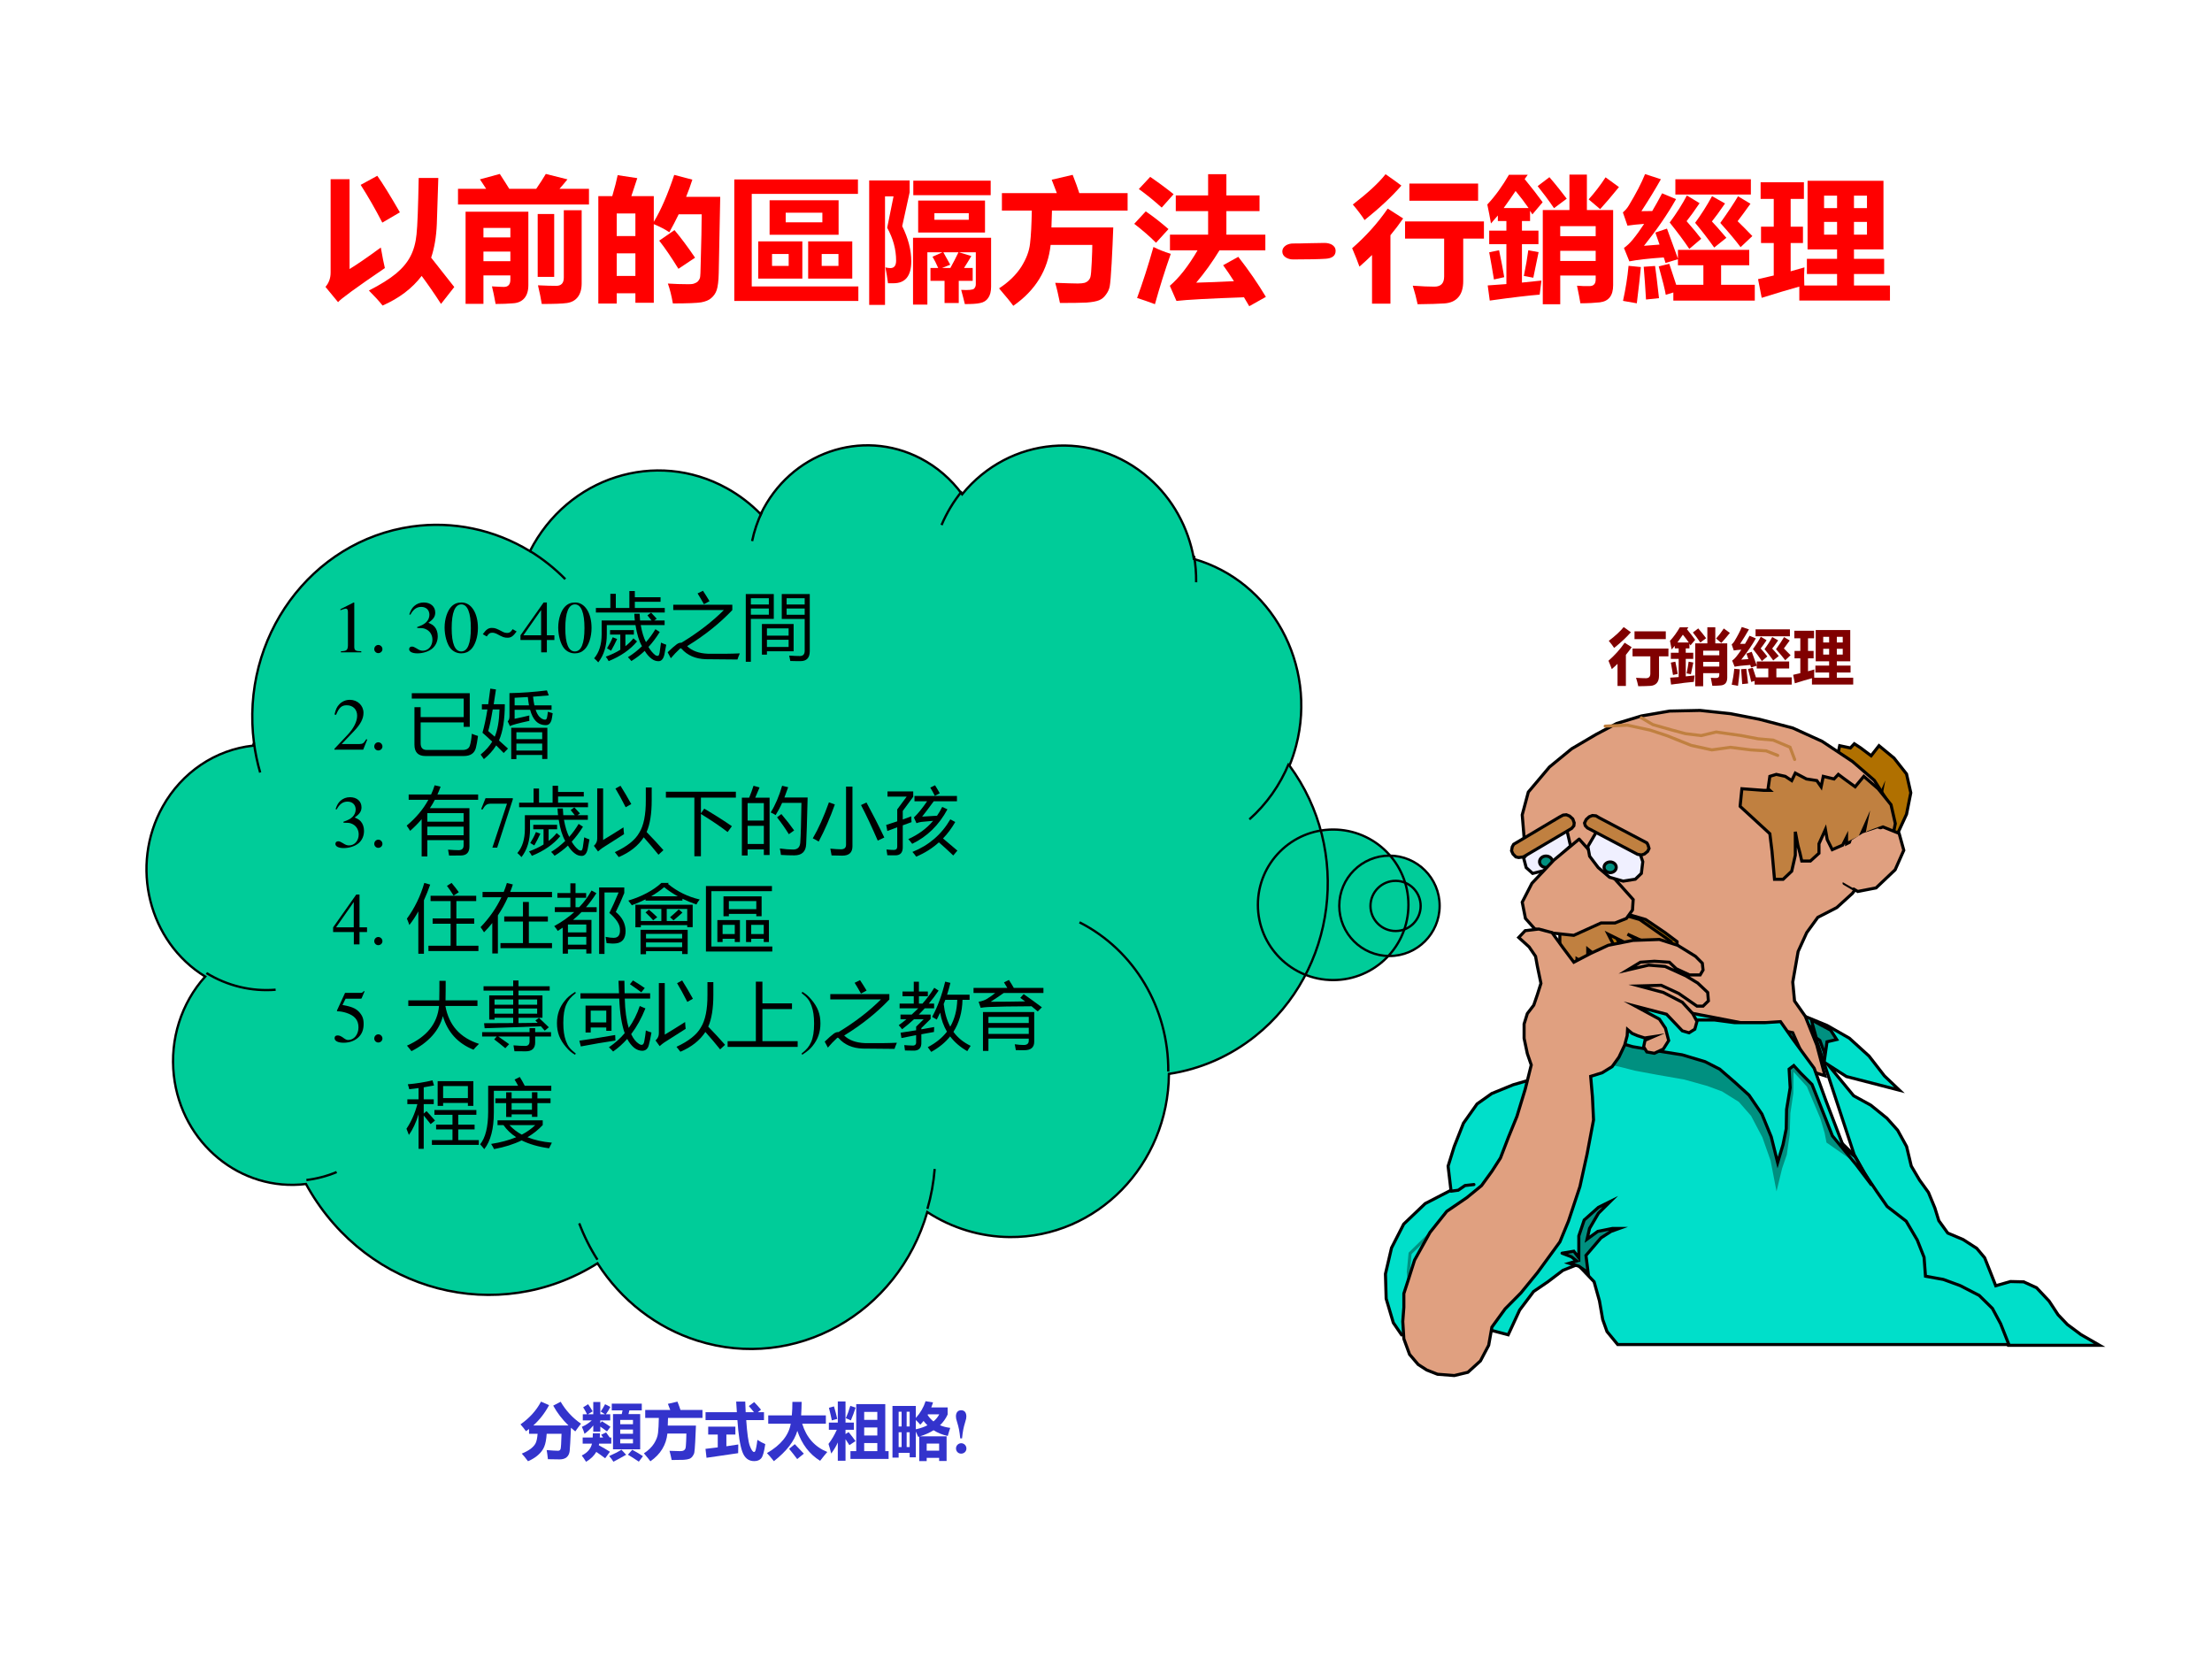 <?xml version="1.0" encoding="UTF-8" standalone="no"?>
<!DOCTYPE svg PUBLIC "-//W3C//DTD SVG 1.1//EN" "http://www.w3.org/Graphics/SVG/1.1/DTD/svg11.dtd">
<svg xmlns="http://www.w3.org/2000/svg" xmlns:xlink="http://www.w3.org/1999/xlink" version="1.1" width="720pt" height="540pt" viewBox="0 0 720 540">
<rect x="0" y="0" width="720" height="540" fill="#333333" stroke="none"/>
<g enable-background="new">
<g>
<g id="Layer-1" data-name="Artifact">
<clipPath id="cp89">
<path transform="matrix(1,0,0,-1,0,540)" d="M 0 0 L 720 0 L 720 540 L 0 540 Z " fill-rule="evenodd"/>
</clipPath>
<g clip-path="url(#cp89)">
<path transform="matrix(1,0,0,-1,0,540)" d="M 0 0 L 720 0 L 720 540 L 0 540 Z " fill="#ffffff" fill-rule="evenodd"/>
</g>
</g>
<g id="Layer-1" data-name="Span">
<clipPath id="cp90">
<path transform="matrix(1,0,0,-1,0,540)" d="M 0 0 L 720 0 L 720 540 L 0 540 Z " fill-rule="evenodd"/>
</clipPath>
<g clip-path="url(#cp90)">
<symbol id="font_5b_458">
<path d="M .383 .959 C .422 .904 .478 .814 .55 .689 L .42 .613 C .368 .714 .315 .806 .26 .892 L .383 .959 M .689 .943 L .834 .943 L .823 .604 C .819 .508 .805 .425 .781 .354 L .952 .137 L .854 .012 C .805 .088 .757 .157 .711 .219 C .641 .127 .545 .054 .422 0 C .398 .031 .364 .068 .321 .111 C .407 .155 .474 .197 .521 .236 C .569 .276 .605 .319 .628 .364 C .652 .41 .667 .464 .673 .526 C .68 .589 .685 .728 .689 .943 M .178 .934 L .178 .27 C .232 .303 .31 .356 .409 .429 C .421 .36 .431 .31 .439 .277 C .226 .132 .111 .048 .093 .025 L 0 .138 C .025 .167 .038 .202 .038 .244 L .038 .934 L .178 .934 Z "/>
</symbol>
<symbol id="font_5b_4f8">
<path d="M .649 .961 L .809 .921 C .79 .897 .77 .874 .75 .851 L .968 .851 L .968 .735 L 0 .735 L 0 .851 L .208 .851 C .193 .874 .178 .898 .162 .921 L .309 .961 C .334 .923 .357 .886 .379 .851 L .578 .851 C .603 .887 .627 .924 .649 .961 M .782 .693 L .914 .693 L .914 .153 C .914 .109 .904 .075 .885 .051 C .866 .026 .839 .012 .805 .007 C .77 .002 .708 0 .619 0 C .613 .038 .604 .084 .591 .138 C .65 .135 .695 .134 .726 .134 C .763 .134 .782 .154 .782 .195 L .782 .693 M .188 .001 L .056 .001 L .056 .682 L .52 .682 L .52 .14 C .52 .097 .51 .065 .49 .042 C .471 .02 .443 .007 .407 .005 C .371 .002 .328 0 .278 0 C .268 .056 .259 .099 .251 .13 C .3 .127 .33 .126 .339 .126 C .371 .126 .387 .144 .387 .18 L .387 .211 L .188 .211 L .188 .001 M .387 .562 L .188 .562 L .188 .492 L .387 .492 L .387 .562 M .188 .316 L .387 .316 L .387 .387 L .188 .387 L .188 .316 M .589 .665 L .711 .665 L .711 .2 L .589 .2 L .589 .665 Z "/>
</symbol>
<symbol id="font_5b_8e9">
<path d="M .143 .949 L .288 .927 L .244 .794 L .41 .794 L .41 .604 C .463 .691 .513 .807 .561 .951 L .695 .916 C .681 .873 .666 .83 .649 .789 L .901 .789 L .89 .227 C .889 .167 .883 .124 .875 .1 C .867 .076 .853 .056 .835 .041 C .818 .025 .792 .015 .76 .009 C .728 .004 .659 .001 .551 .001 C .541 .058 .529 .107 .514 .148 C .562 .145 .613 .143 .667 .143 C .683 .143 .697 .144 .708 .148 C .719 .152 .729 .157 .736 .164 C .743 .172 .748 .18 .751 .189 C .754 .198 .756 .238 .757 .309 L .762 .509 C .763 .571 .764 .621 .764 .66 L .594 .66 C .572 .615 .549 .57 .525 .527 C .494 .548 .456 .568 .41 .587 L .41 .006 L .274 .006 L .274 .076 L .136 .076 L .136 0 L 0 0 L 0 .794 L .103 .794 C .122 .858 .135 .91 .143 .949 M .274 .666 L .136 .666 L .136 .499 L .274 .499 L .274 .666 M .136 .204 L .274 .204 L .274 .371 L .136 .371 L .136 .204 M .563 .543 C .61 .487 .661 .419 .715 .339 L .592 .257 C .542 .338 .495 .408 .45 .465 L .563 .543 Z "/>
</symbol>
<symbol id="font_5b_29a8">
<path d="M .917 0 L 0 0 L 0 .898 L .914 .898 L .914 .791 L .129 .791 L .129 .107 L .917 .107 L .917 0 M .261 .744 L .771 .744 L .771 .489 L .261 .489 L .261 .744 M .651 .652 L .38 .652 L .38 .581 L .651 .581 L .651 .652 M .177 .44 L .503 .44 L .503 .165 L .177 .165 L .177 .44 M .402 .259 L .402 .347 L .279 .347 L .279 .259 L .402 .259 M .546 .44 L .872 .44 L .872 .165 L .546 .165 L .546 .44 M .77 .259 L .77 .347 L .646 .347 L .646 .259 L .77 .259 Z "/>
</symbol>
<symbol id="font_5b_b6b">
<path d="M .244 .582 C .288 .493 .311 .407 .311 .322 C .311 .214 .267 .16 .18 .16 L .139 .16 C .134 .199 .128 .238 .12 .277 C .134 .274 .147 .272 .157 .272 C .185 .272 .199 .291 .199 .327 C .199 .41 .177 .491 .133 .57 L .18 .802 L .117 .802 L .117 0 L 0 0 L 0 .92 L .299 .92 L .299 .832 L .244 .582 M .326 .918 L .898 .918 L .898 .811 L .326 .811 L .326 .918 M .362 .771 L .856 .771 L .856 .535 L .362 .535 L .362 .771 M .736 .678 L .482 .678 L .482 .629 L .736 .629 L .736 .678 M .453 .273 L .51 .273 C .496 .305 .482 .333 .468 .356 L .542 .389 L .43 .389 L .43 .002 L .324 .002 L .324 .496 L .901 .496 L .901 .135 C .901 .099 .894 .072 .88 .052 C .867 .032 .847 .019 .821 .014 C .796 .008 .758 .006 .707 .006 C .699 .041 .689 .076 .68 .111 C .735 .108 .767 .111 .775 .12 C .784 .129 .788 .14 .788 .153 L .788 .389 L .663 .389 L .755 .361 C .74 .335 .722 .306 .701 .273 L .765 .273 L .765 .178 L .662 .178 L .662 .014 L .557 .014 L .557 .178 L .453 .178 L .453 .273 M .599 .297 L .539 .273 L .6 .273 C .621 .31 .64 .348 .66 .389 L .548 .389 C .565 .359 .582 .329 .599 .297 Z "/>
</symbol>
<symbol id="font_5b_771">
<path d="M .45 .021 C .438 .079 .427 .129 .415 .17 C .496 .167 .552 .165 .583 .165 C .604 .165 .621 .167 .632 .17 C .644 .174 .654 .18 .661 .188 C .669 .197 .674 .206 .676 .217 C .679 .227 .682 .263 .685 .324 C .688 .385 .689 .427 .689 .45 L .381 .45 C .361 .264 .269 .114 .105 0 C .089 .023 .054 .066 0 .129 C .072 .176 .126 .229 .164 .288 C .201 .347 .223 .404 .229 .461 C .236 .518 .24 .599 .242 .704 L .021 .704 L .021 .833 L .427 .833 L .389 .932 L .544 .968 C .565 .914 .582 .869 .593 .833 L .95 .833 L .95 .704 L .391 .704 C .39 .664 .389 .622 .387 .579 L .844 .579 C .841 .493 .837 .405 .832 .314 C .827 .223 .822 .167 .818 .145 C .814 .122 .804 .102 .79 .083 C .776 .063 .759 .049 .739 .041 C .719 .033 .688 .027 .646 .024 C .605 .022 .539 .021 .45 .021 Z "/>
</symbol>
<symbol id="font_5b_844">
<path d="M .769 .365 C .847 .265 .915 .166 .973 .069 L .85 0 L .811 .066 C .554 .057 .388 .048 .312 .039 L .263 .151 C .33 .208 .399 .295 .468 .413 L .264 .413 L .264 .529 L .546 .529 L .546 .703 L .307 .703 L .307 .819 L .546 .819 L .546 .976 L .681 .976 L .681 .819 L .926 .819 L .926 .703 L .681 .703 L .681 .529 L .969 .529 L .969 .413 L .63 .413 C .578 .328 .521 .248 .458 .174 C .542 .176 .635 .18 .737 .185 C .71 .228 .683 .267 .657 .303 L .769 .365 M .118 .956 C .178 .915 .236 .872 .291 .828 L .203 .729 C .146 .78 .09 .826 .034 .866 L .118 .956 M .085 .701 C .142 .662 .198 .618 .253 .57 L .161 .469 C .114 .516 .061 .562 0 .609 L .085 .701 M .142 .438 C .179 .419 .222 .402 .27 .387 C .227 .265 .188 .141 .153 .015 C .107 .032 .063 .048 .021 .061 C .062 .173 .103 .299 .142 .438 Z "/>
</symbol>
<use xlink:href="#font_5b_458" transform="matrix(44.04,0,0,-44.04,105.941,99.457)" fill="#ff0000"/>
<use xlink:href="#font_5b_4f8" transform="matrix(44.04,0,0,-44.04,149.078,98.94)" fill="#ff0000"/>
<use xlink:href="#font_5b_8e9" transform="matrix(44.04,0,0,-44.04,194.752,98.811)" fill="#ff0000"/>
<use xlink:href="#font_5b_29a8" transform="matrix(44.04,0,0,-44.04,239.007,97.951)" fill="#ff0000"/>
<use xlink:href="#font_5b_b6b" transform="matrix(44.04,0,0,-44.04,282.918,99.242)" fill="#ff0000"/>
<use xlink:href="#font_5b_771" transform="matrix(44.04,0,0,-44.04,325.195,99.543)" fill="#ff0000"/>
<use xlink:href="#font_5b_844" transform="matrix(44.04,0,0,-44.04,369.192,99.672)" fill="#ff0000"/>
</g>
</g>
<g id="Layer-1" data-name="Span">
<clipPath id="cp92">
<path transform="matrix(1,0,0,-1,0,540)" d="M 0 0 L 720 0 L 720 540 L 0 540 Z " fill-rule="evenodd"/>
</clipPath>
<g clip-path="url(#cp92)">
<symbol id="font_5d_10">
<path d="M .32 .005 C .275 .002 .195 0 .08 0 C .06 0 .042 .005 .027 .014 C .009 .025 0 .04 0 .059 C 0 .077 .009 .092 .027 .104 C .042 .113 .06 .118 .08 .118 C .106 .118 .144 .118 .196 .12 C .247 .121 .286 .122 .312 .122 C .332 .122 .349 .118 .365 .11 C .384 .099 .394 .084 .394 .063 C .394 .028 .369 .008 .32 .005 Z "/>
</symbol>
<use xlink:href="#font_5d_10" transform="matrix(44.04,0,0,-44.04,417.389,84.447)" fill="#ff0000"/>
</g>
</g>
<g id="Layer-1" data-name="Span">
<clipPath id="cp94">
<path transform="matrix(1,0,0,-1,0,540)" d="M 0 0 L 720 0 L 720 540 L 0 540 Z " fill-rule="evenodd"/>
</clipPath>
<g clip-path="url(#cp94)">
<symbol id="font_5b_a36">
<path d="M .247 .961 C .289 .932 .328 .904 .364 .877 C .296 .798 .205 .713 .092 .622 C .068 .659 .039 .697 .005 .737 C .114 .821 .195 .895 .247 .961 M .423 .892 L .931 .892 L .931 .765 L .423 .765 L .423 .892 M .263 .707 L .377 .634 C .348 .592 .317 .551 .283 .51 L .283 .004 L .147 .004 L .147 .364 C .118 .335 .086 .306 .054 .278 C .041 .315 .023 .36 0 .414 C .1 .501 .188 .598 .263 .707 M .391 .612 L .974 .612 L .974 .485 L .821 .485 L .821 .171 C .821 .119 .809 .079 .785 .052 C .761 .024 .726 .009 .682 .006 C .637 .003 .572 .001 .484 0 C .475 .043 .463 .089 .448 .137 C .516 .132 .569 .13 .608 .13 C .656 .13 .68 .155 .68 .205 L .68 .485 L .391 .485 L .391 .612 Z "/>
</symbol>
<symbol id="font_5b_6319">
<path d="M .539 0 L .41 0 L .41 .696 L .607 .696 L .607 .958 L .736 .958 L .736 .696 L .93 .696 L .93 .14 C .93 .064 .897 .022 .832 .014 C .794 .01 .746 .007 .688 .007 C .683 .037 .675 .08 .663 .137 C .698 .134 .729 .133 .755 .134 C .785 .134 .801 .15 .801 .183 L .801 .212 L .539 .212 L .539 0 M .378 .544 L .378 .444 L .256 .444 L .256 .16 C .301 .165 .35 .17 .4 .175 L .387 .071 C .311 .065 .188 .051 .018 .027 L .003 .139 C .046 .142 .092 .146 .141 .149 L .141 .444 L .014 .444 L .014 .544 L .141 .544 L .141 .615 L .078 .615 L .078 .656 C .062 .637 .045 .617 .027 .597 C .019 .643 .01 .69 0 .737 C .059 .8 .112 .874 .16 .957 L .299 .957 L .276 .925 C .328 .862 .372 .805 .409 .754 L .333 .664 C .328 .672 .323 .681 .316 .691 L .316 .615 L .256 .615 L .256 .544 L .378 .544 M .874 .938 L .973 .866 C .917 .797 .87 .742 .834 .703 L .749 .775 C .793 .824 .835 .878 .874 .938 M .459 .939 C .51 .88 .552 .826 .587 .78 L .493 .71 C .45 .773 .409 .827 .372 .873 L .459 .939 M .539 .32 L .801 .32 L .801 .395 L .539 .395 L .539 .32 M .801 .577 L .539 .577 L .539 .503 L .801 .503 L .801 .577 M .087 .399 C .104 .317 .117 .251 .125 .2 L .049 .183 C .039 .246 .027 .313 .014 .384 L .087 .399 M .303 .399 L .379 .385 C .366 .322 .353 .259 .34 .196 L .27 .209 C .285 .281 .296 .345 .303 .399 M .209 .837 C .182 .797 .153 .755 .121 .711 L .305 .711 C .275 .754 .243 .796 .209 .837 Z "/>
</symbol>
<symbol id="font_5b_4f99">
<path d="M .343 .292 C .363 .231 .38 .18 .394 .137 L .595 .137 L .595 .281 L .407 .281 L .407 .326 L .315 .298 C .312 .311 .307 .325 .302 .339 C .187 .331 .102 .321 .048 .31 L .008 .409 C .029 .424 .051 .444 .073 .471 C .101 .505 .129 .544 .157 .587 C .11 .584 .069 .579 .034 .574 L 0 .672 C .018 .687 .033 .704 .045 .725 C .097 .811 .137 .888 .164 .955 L .281 .917 C .238 .84 .189 .761 .137 .681 C .156 .681 .182 .681 .217 .682 C .241 .722 .265 .766 .29 .813 L .393 .77 C .331 .66 .252 .545 .156 .425 C .16 .425 .198 .428 .271 .434 C .261 .462 .251 .492 .24 .523 L .326 .552 C .344 .504 .371 .43 .407 .33 L .407 .395 L .934 .395 L .934 .281 L .726 .281 L .726 .137 L .975 .137 L .975 .02 L .373 .02 L .373 .08 L .317 .063 C .311 .101 .293 .171 .265 .273 L .343 .292 M .388 .917 L .946 .917 L .946 .804 L .388 .804 L .388 .917 M .473 .797 L .567 .74 C .527 .681 .495 .637 .471 .607 C .518 .554 .554 .51 .579 .477 L .491 .402 C .451 .462 .403 .526 .346 .597 C .398 .667 .44 .734 .473 .797 M .851 .791 L .943 .736 C .901 .677 .869 .634 .848 .607 C .882 .574 .919 .537 .957 .497 L .87 .415 C .832 .466 .782 .525 .72 .594 C .777 .674 .821 .74 .851 .791 M .659 .792 L .755 .738 C .715 .679 .682 .635 .658 .605 C .676 .587 .712 .546 .765 .484 L .675 .412 C .629 .477 .582 .538 .534 .595 C .578 .655 .62 .72 .659 .792 M .042 .277 L .133 .268 C .128 .21 .118 .12 .103 0 L .001 .018 C .02 .105 .034 .191 .042 .277 M .267 .038 L .171 .028 C .166 .117 .16 .197 .154 .27 L .238 .276 C .244 .235 .254 .156 .267 .038 Z "/>
</symbol>
<symbol id="font_5b_8c2">
<path d="M .027 .02 L 0 .158 L .116 .185 L .116 .425 L .022 .425 L .022 .546 L .116 .546 L .116 .751 L .019 .751 L .019 .874 L .339 .874 L .339 .751 L .241 .751 L .241 .546 L .332 .546 L .332 .425 L .241 .425 L .241 .216 C .276 .226 .31 .235 .343 .245 C .34 .199 .34 .154 .342 .111 L .584 .111 L .584 .196 L .361 .196 L .361 .308 L .584 .308 L .584 .378 L .366 .378 L .366 .885 L .927 .885 L .927 .378 L .709 .378 L .709 .308 L .932 .308 L .932 .196 L .709 .196 L .709 .111 L .975 .111 L .975 0 L .305 0 L .305 .103 C .219 .079 .126 .051 .027 .02 M .805 .775 L .709 .775 L .709 .683 L .805 .683 L .805 .775 M .488 .683 L .584 .683 L .584 .775 L .488 .775 L .488 .683 M .805 .487 L .805 .581 L .709 .581 L .709 .487 L .805 .487 M .488 .487 L .584 .487 L .584 .581 L .488 .581 L .488 .487 Z "/>
</symbol>
<use xlink:href="#font_5b_a36" transform="matrix(44.04,0,0,-44.04,440.119,99.027)" fill="#ff0000"/>
<use xlink:href="#font_5b_6319" transform="matrix(44.04,0,0,-44.04,484.116,99.027)" fill="#ff0000"/>
<use xlink:href="#font_5b_4f99" transform="matrix(44.04,0,0,-44.04,528.242,98.725)" fill="#ff0000"/>
<use xlink:href="#font_5b_8c2" transform="matrix(44.04,0,0,-44.04,572.239,97.822)" fill="#ff0000"/>
</g>
</g>
<g id="Layer-1" data-name="P">
<path transform="matrix(1,0,0,-1,0,540)" d="M 556.8 285.89 L 560.41 287.16 L 564.24 286.42 L 566.92 283.98 L 567.96 281.23 L 567.15 277.84 L 568.43 275.83 L 570.29 274.88 L 575.64 272.87 L 577.03 271.49 L 579.24 256.56 L 578.31 253.49 L 572.85 252.33 L 573.66 238.14 L 569.94 236.77 L 569.01 226.5 L 569.83 208.29 L 569.94 198.44 L 569.01 198.13 L 569.01 197.28 L 566.1 195.59 L 564.36 194.21 L 563.2 193.89 L 561.8 193.79 L 560.29 194.1 L 559.94 194.53 L 560.29 195.27 L 560.99 196.11 L 562.03 197.28 L 563.31 198.44 L 562.38 198.02 L 562.38 199.29 L 558.2 197.49 L 556.45 197.49 L 555.99 198.02 L 555.99 198.66 L 556.1 199.19 L 556.45 199.82 L 557.5 200.77 L 558.31 201.51 L 557.27 201.73 L 556.34 210.62 L 555.87 224.59 L 554.24 236.03 L 553.78 239.2 L 553.2 241 L 554.59 247.99 L 554.94 251.06 L 554.13 250.74 L 553.55 251.17 L 553.2 251.17 L 552.38 251.69 L 551.57 251.59 L 551.22 252.33 L 550.76 252.44 L 550.52 253.07 L 549.83 253.49 L 549.36 254.34 L 550.99 257.52 L 550.29 259.42 L 553.08 257.52 L 557.38 271.07 L 560.64 273.72 L 559.94 274.46 L 557.27 274.88 L 556.92 276.68 L 557.85 277.1 L 556.69 277.21 L 556.8 277.84 L 555.76 278.27 L 556.57 280.49 L 555.87 280.81 L 556.34 283.67 L 555.52 283.77 L 556.8 285.89 " fill="#0000ff" fill-rule="evenodd"/>
</g>
<g id="Layer-1" data-name="P">
<path transform="matrix(1,0,0,-1,0,540)" d="M 572.16 287.66 L 581.82 278.77 L 582.4 272.96 L 583.21 263.87 L 585.89 263.87 L 588.68 266.61 L 589.96 271.8 L 589.96 279.3 L 590.66 274.97 L 591.36 272.32 L 592.17 269.89 L 594.85 269.89 L 597.53 272.32 L 597.53 275.5 L 599.62 280.15 L 600.2 276.77 L 601.6 273.59 L 605.09 274.97 L 606.25 277.51 L 606.25 275.5 L 610.44 277.51 L 612.42 281.95 L 611.14 274.97 L 610.44 272.32 L 613 271.8 L 613.82 268.52 L 617.89 269.15 L 620.57 274.97 L 621.96 281.95 L 620.57 288.08 L 616.49 293.26 L 611.61 297.28 L 609.05 294 L 605.67 296.54 L 603.58 297.91 L 602.3 296.54 L 598.81 297.28 L 598.11 294 L 596.83 295.9 L 593.34 296.54 L 589.96 298.44 L 588.68 295.9 L 586.71 297.28 L 583.91 297.91 L 581.82 297.28 L 581.24 293.26 L 581.82 292.73 L 579.72 292.73 L 572.86 293.26 L 572.16 287.66 " fill="#b07000" fill-rule="evenodd"/>
<path transform="matrix(1,0,0,-1,0,540)" stroke-width="1" stroke-linecap="round" stroke-miterlimit="10" stroke-linejoin="miter" fill="none" stroke="#000000" d="M 572.16 287.66 L 581.82 278.77 L 582.4 272.96 L 583.21 263.87 L 585.89 263.87 L 588.68 266.61 L 589.96 271.8 L 589.96 279.3 L 590.66 274.97 L 591.36 272.32 L 592.17 269.89 L 594.85 269.89 L 597.53 272.32 L 597.53 275.5 L 599.62 280.15 L 600.2 276.77 L 601.6 273.59 L 605.09 274.97 L 606.25 277.51 L 606.25 275.5 L 610.44 277.51 L 612.42 281.95 L 611.14 274.97 L 610.44 272.32 L 613 271.8 L 613.82 268.52 L 617.89 269.15 L 620.57 274.97 L 621.96 281.95 L 620.57 288.08 L 616.49 293.26 L 611.61 297.28 L 609.05 294 L 605.67 296.54 L 603.58 297.91 L 602.3 296.54 L 598.81 297.28 L 598.11 294 L 596.83 295.9 L 593.34 296.54 L 589.96 298.44 L 588.68 295.9 L 586.71 297.28 L 583.91 297.91 L 581.82 297.28 L 581.24 293.26 L 581.82 292.73 L 579.72 292.73 L 572.86 293.26 L 572.16 287.66 "/>
</g>
<g id="Layer-1" data-name="P">
<path transform="matrix(1,0,0,-1,0,540)" d="M 578.64 213.84 L 590.06 205.26 L 592.04 199.12 L 604.74 160.46 L 609.29 150.51 L 612.78 145.53 L 617.56 140.45 L 623.04 134.94 L 625.72 125.72 L 628.63 119.48 L 636.79 118.31 L 644.25 113.33 L 648.91 108.99 L 653.69 102.11 L 683.4 102.11 L 677.34 105.6 L 672.92 108.88 L 669.89 112.06 L 666.97 116.51 L 662.89 120.85 L 658.7 122.76 L 654.39 122.86 L 649.61 121.49 L 647.86 125.94 L 646 130.6 L 643.43 133.67 L 639 136.53 L 633.99 138.64 L 631.08 142.67 L 629.8 146.8 L 627.7 151.88 L 624.79 155.91 L 622.11 160.46 L 620.59 166.82 L 617.68 172.11 L 614.18 176.03 L 608.94 180.27 L 603.35 183.34 L 595.07 193.4 L 601.01 189.59 L 618.26 185.14 L 613.37 189.8 L 608.36 196.26 L 601.95 202.08 L 594.72 206.21 L 584.93 210.24 L 578.64 213.84 " fill="#00dfca" fill-rule="evenodd"/>
<path transform="matrix(1,0,0,-1,0,540)" stroke-width="1" stroke-linecap="round" stroke-miterlimit="10" stroke-linejoin="miter" fill="none" stroke="#000000" d="M 578.64 213.84 L 590.06 205.26 L 592.04 199.12 L 604.74 160.46 L 609.29 150.51 L 612.78 145.53 L 617.56 140.45 L 623.04 134.94 L 625.72 125.72 L 628.63 119.48 L 636.79 118.31 L 644.25 113.33 L 648.91 108.99 L 653.69 102.11 L 683.4 102.11 L 677.34 105.6 L 672.92 108.88 L 669.89 112.06 L 666.97 116.51 L 662.89 120.85 L 658.7 122.76 L 654.39 122.86 L 649.61 121.49 L 647.86 125.94 L 646 130.6 L 643.43 133.67 L 639 136.53 L 633.99 138.64 L 631.08 142.67 L 629.8 146.8 L 627.7 151.88 L 624.79 155.91 L 622.11 160.46 L 620.59 166.82 L 617.68 172.11 L 614.18 176.03 L 608.94 180.27 L 603.35 183.34 L 595.07 193.4 L 601.01 189.59 L 618.26 185.14 L 613.37 189.8 L 608.36 196.26 L 601.95 202.08 L 594.72 206.21 L 584.93 210.24 L 578.64 213.84 "/>
</g>
<g id="Layer-1" data-name="P">
<path transform="matrix(1,0,0,-1,0,540)" d="M 589.56 208.08 L 593.06 206.18 L 595.86 204.7 L 597.84 201.64 L 594.69 200.9 L 593.99 195.95 L 593.76 197.53 L 592.36 201.33 L 591.19 202.17 L 589.56 208.08 " fill="#009080" fill-rule="evenodd"/>
<path transform="matrix(1,0,0,-1,0,540)" stroke-width="1" stroke-linecap="round" stroke-miterlimit="10" stroke-linejoin="miter" fill="none" stroke="#000000" d="M 589.56 208.08 L 593.06 206.18 L 595.86 204.7 L 597.84 201.64 L 594.69 200.9 L 593.99 195.95 L 593.76 197.53 L 592.36 201.33 L 591.19 202.17 L 589.56 208.08 "/>
</g>
<g id="Layer-1" data-name="P">
<path transform="matrix(1,0,0,-1,0,540)" d="M 508.41 236.43 L 511.9 226.36 L 517.73 218.84 L 527.98 213.02 L 538.46 210.48 L 539.16 207.41 L 594.02 189.83 L 591.34 199.89 L 587.61 209.21 L 584.12 214.18 L 583.54 220.33 L 585.28 230.28 L 588.08 236.43 L 591.69 241.4 L 597.86 244.58 L 602.99 249.24 L 607.88 256.12 L 610.68 261.63 L 614.17 270.21 L 614.4 279.21 L 610.09 285.99 L 602.99 292.13 L 593.09 298.7 L 583.54 303.04 L 572.59 305.9 L 563.27 307.7 L 553.37 308.76 L 543.47 308.55 L 534.27 306.96 L 526.23 304.52 L 519.47 300.92 L 511.55 296.26 L 504.33 290.33 L 497.46 282.18 L 495.48 274.76 L 496.18 266.29 L 499.56 259.51 L 503.75 255.06 L 506.43 248.18 L 508.41 236.43 " fill="#e0a080" fill-rule="evenodd"/>
<path transform="matrix(1,0,0,-1,0,540)" stroke-width="1" stroke-linecap="round" stroke-miterlimit="10" stroke-linejoin="miter" fill="none" stroke="#000000" d="M 508.41 236.43 L 511.9 226.36 L 517.73 218.84 L 527.98 213.02 L 538.46 210.48 L 539.16 207.41 L 594.02 189.83 L 591.34 199.89 L 587.61 209.21 L 584.12 214.18 L 583.54 220.33 L 585.28 230.28 L 588.08 236.43 L 591.69 241.4 L 597.86 244.58 L 602.99 249.24 L 607.88 256.12 L 610.68 261.63 L 614.17 270.21 L 614.4 279.21 L 610.09 285.99 L 602.99 292.13 L 593.09 298.7 L 583.54 303.04 L 572.59 305.9 L 563.27 307.7 L 553.37 308.76 L 543.47 308.55 L 534.27 306.96 L 526.23 304.52 L 519.47 300.92 L 511.55 296.26 L 504.33 290.33 L 497.46 282.18 L 495.48 274.76 L 496.18 266.29 L 499.56 259.51 L 503.75 255.06 L 506.43 248.18 L 508.41 236.43 "/>
</g>
<g id="Layer-1" data-name="P">
<path transform="matrix(1,0,0,-1,0,540)" d="M 509.76 237.1 L 520.21 242.71 L 526.95 243.24 L 535.66 240.7 L 541.93 236.46 L 545.88 233.5 L 545.88 231.06 L 543.1 229.79 L 538.45 232.86 L 531.6 235.93 L 537.64 232.23 L 539.15 229.79 L 539.15 227.89 L 535.08 227.89 L 532.99 227.89 L 531.6 230.32 L 530.32 233.5 L 525.67 235.93 L 527.65 231.59 L 528.93 229.05 L 528.93 227.89 L 527.65 226.09 L 525.67 226.09 L 522.89 227.89 L 518.82 231.06 L 518.82 229.05 L 519.52 226.72 L 519.52 226.09 L 517.43 226.72 L 515.34 227.89 L 515.34 225.35 L 514.75 222.91 L 511.27 221.75 L 509.76 222.28 L 509.76 225.35 L 509.76 229.05 L 509.76 237.1 " fill="#b07000" fill-rule="evenodd"/>
<path transform="matrix(1,0,0,-1,0,540)" stroke-width="1" stroke-linecap="round" stroke-miterlimit="10" stroke-linejoin="miter" fill="none" stroke="#000000" d="M 509.76 237.1 L 520.21 242.71 L 526.95 243.24 L 535.66 240.7 L 541.93 236.46 L 545.88 233.5 L 545.88 231.06 L 543.1 229.79 L 538.45 232.86 L 531.6 235.93 L 537.64 232.23 L 539.15 229.79 L 539.15 227.89 L 535.08 227.89 L 532.99 227.89 L 531.6 230.32 L 530.32 233.5 L 525.67 235.93 L 527.65 231.59 L 528.93 229.05 L 528.93 227.89 L 527.65 226.09 L 525.67 226.09 L 522.89 227.89 L 518.82 231.06 L 518.82 229.05 L 519.52 226.72 L 519.52 226.09 L 517.43 226.72 L 515.34 227.89 L 515.34 225.35 L 514.75 222.91 L 511.27 221.75 L 509.76 222.28 L 509.76 225.35 L 509.76 229.05 L 509.76 237.1 "/>
</g>
<g id="Layer-1" data-name="P">
<path transform="matrix(1,0,0,-1,0,540)" d="M 507.72 237.1 L 518.09 242.71 L 524.85 243.24 L 533.71 240.7 L 539.77 236.46 L 543.96 233.5 L 543.96 231.06 L 541.17 229.79 L 536.5 232.86 L 529.75 235.93 L 535.69 232.23 L 537.09 229.79 L 537.09 227.89 L 533.01 227.89 L 531.14 227.89 L 529.75 230.32 L 528.35 233.5 L 523.45 235.93 L 525.67 231.59 L 526.95 229.05 L 526.95 227.89 L 525.67 226.09 L 523.45 226.09 L 520.77 227.89 L 516.81 231.06 L 516.81 229.05 L 517.39 226.72 L 517.39 226.09 L 515.29 226.72 L 513.31 227.89 L 513.31 225.35 L 512.61 222.91 L 509.23 221.75 L 507.72 222.28 L 507.72 225.35 L 507.72 229.05 L 507.72 237.1 " fill="#c08040" fill-rule="evenodd"/>
<path transform="matrix(1,0,0,-1,0,540)" stroke-width="1" stroke-linecap="round" stroke-miterlimit="10" stroke-linejoin="miter" fill="none" stroke="#000000" d="M 507.72 237.1 L 518.09 242.71 L 524.85 243.24 L 533.71 240.7 L 539.77 236.46 L 543.96 233.5 L 543.96 231.06 L 541.17 229.79 L 536.5 232.86 L 529.75 235.93 L 535.69 232.23 L 537.09 229.79 L 537.09 227.89 L 533.01 227.89 L 531.14 227.89 L 529.75 230.32 L 528.35 233.5 L 523.45 235.93 L 525.67 231.59 L 526.95 229.05 L 526.95 227.89 L 525.67 226.09 L 523.45 226.09 L 520.77 227.89 L 516.81 231.06 L 516.81 229.05 L 517.39 226.72 L 517.39 226.09 L 515.29 226.72 L 513.31 227.89 L 513.31 225.35 L 512.61 222.91 L 509.23 221.75 L 507.72 222.28 L 507.72 225.35 L 507.72 229.05 L 507.72 237.1 "/>
</g>
<g id="Layer-1" data-name="P">
<path transform="matrix(1,0,0,-1,0,540)" d="M 566.4 277.54 L 576.08 268.63 L 576.78 262.91 L 577.6 253.79 L 580.4 253.79 L 583.2 256.44 L 584.37 261.63 L 584.37 269.27 L 585.19 264.92 L 585.89 262.27 L 586.47 259.73 L 589.27 259.73 L 592.07 262.27 L 592.07 265.35 L 594.17 270.01 L 594.75 266.72 L 596.39 263.44 L 599.77 264.92 L 601.05 267.47 L 601.05 265.35 L 605.37 267.47 L 607.36 271.92 L 605.96 264.92 L 605.37 262.27 L 608.06 261.63 L 608.52 258.45 L 612.84 258.98 L 615.52 264.92 L 616.92 271.92 L 615.52 278.07 L 611.32 283.27 L 606.66 287.3 L 603.85 283.91 L 600.35 286.45 L 598.37 287.94 L 596.97 286.45 L 593.47 287.3 L 592.77 283.91 L 591.37 285.92 L 587.99 286.45 L 584.37 288.36 L 583.2 285.92 L 581.1 287.3 L 578.18 287.94 L 576.08 287.3 L 575.5 283.27 L 576.08 282.74 L 574.1 282.74 L 566.98 283.27 L 566.4 277.54 " fill="#c08040" fill-rule="evenodd"/>
<path transform="matrix(1,0,0,-1,0,540)" stroke-width="1" stroke-linecap="round" stroke-miterlimit="10" stroke-linejoin="miter" fill="none" stroke="#000000" d="M 566.4 277.54 L 576.08 268.63 L 576.78 262.91 L 577.6 253.79 L 580.4 253.79 L 583.2 256.44 L 584.37 261.63 L 584.37 269.27 L 585.19 264.92 L 585.89 262.27 L 586.47 259.73 L 589.27 259.73 L 592.07 262.27 L 592.07 265.35 L 594.17 270.01 L 594.75 266.72 L 596.39 263.44 L 599.77 264.92 L 601.05 267.47 L 601.05 265.35 L 605.37 267.47 L 607.36 271.92 L 605.96 264.92 L 605.37 262.27 L 608.06 261.63 L 608.52 258.45 L 612.84 258.98 L 615.52 264.92 L 616.92 271.92 L 615.52 278.07 L 611.32 283.27 L 606.66 287.3 L 603.85 283.91 L 600.35 286.45 L 598.37 287.94 L 596.97 286.45 L 593.47 287.3 L 592.77 283.91 L 591.37 285.92 L 587.99 286.45 L 584.37 288.36 L 583.2 285.92 L 581.1 287.3 L 578.18 287.94 L 576.08 287.3 L 575.5 283.27 L 576.08 282.74 L 574.1 282.74 L 566.98 283.27 L 566.4 277.54 "/>
</g>
<g id="Layer-1" data-name="P">
<path transform="matrix(1,0,0,-1,0,540)" stroke-width="1" stroke-linecap="round" stroke-miterlimit="10" stroke-linejoin="miter" fill="none" stroke="#c08040" d="M 522.48 303.64 L 529.7 303.96 L 537.05 302.37 L 542.52 300.57 L 550.45 297.39 L 557.2 295.91 L 563.26 296.75 L 569.9 295.91 L 574.91 295.59 L 578.64 294.11 "/>
</g>
<g id="Layer-1" data-name="P">
<path transform="matrix(1,0,0,-1,0,540)" stroke-width="1" stroke-linecap="round" stroke-miterlimit="10" stroke-linejoin="miter" fill="none" stroke="#c08040" d="M 534.24 306.36 L 537.97 304.15 L 544.27 302.36 L 548.59 301.2 L 553.72 300.57 L 558.62 301.73 L 566.78 300.57 L 572.27 299.52 L 577.16 299.1 L 582.65 296.78 L 584.16 292.79 "/>
</g>
<g id="Layer-1" data-name="P">
<path transform="matrix(1,0,0,-1,0,540)" d="M 509.69 271.2 L 498.29 263.72 L 495.96 260.66 L 496.77 257.6 L 498.87 255.71 L 502.71 256.65 L 511.2 264.66 L 509.69 271.2 " fill="#f0f0ff" fill-rule="evenodd"/>
<path transform="matrix(1,0,0,-1,0,540)" stroke-width="1" stroke-linecap="round" stroke-miterlimit="10" stroke-linejoin="miter" fill="none" stroke="#000000" d="M 509.69 271.2 L 498.29 263.72 L 495.96 260.66 L 496.77 257.6 L 498.87 255.71 L 502.71 256.65 L 511.2 264.66 L 509.69 271.2 "/>
</g>
<g id="Layer-1" data-name="P">
<path transform="matrix(1,0,0,-1,0,540)" d="M 501.12 259.5 C 501.12 260.53 502.06 261.36 503.22 261.36 C 504.38 261.36 505.32 260.53 505.32 259.5 C 505.32 258.47 504.38 257.64 503.22 257.64 C 502.06 257.64 501.12 258.47 501.12 259.5 Z " fill="#009080" fill-rule="evenodd"/>
<path transform="matrix(1,0,0,-1,0,540)" stroke-width="1" stroke-linecap="butt" stroke-miterlimit="10" stroke-linejoin="miter" fill="none" stroke="#000000" d="M 501.12 259.5 C 501.12 260.53 502.06 261.36 503.22 261.36 C 504.38 261.36 505.32 260.53 505.32 259.5 C 505.32 258.47 504.38 257.64 503.22 257.64 C 502.06 257.64 501.12 258.47 501.12 259.5 Z "/>
</g>
<g id="Layer-1" data-name="P">
<path transform="matrix(1,0,0,-1,0,540)" d="M 511.94 273.43 L 510.89 274.38 L 509.84 274.8 L 508.79 274.69 L 507.62 274.06 L 492.7 265.19 L 492.23 264.35 L 492 263.08 L 492.47 262.03 L 493.4 261.08 L 494.33 260.87 L 495.85 261.08 L 511.59 270.37 L 512.29 271.21 L 512.4 272.16 L 511.94 273.43 " fill="#c08040" fill-rule="evenodd"/>
<path transform="matrix(1,0,0,-1,0,540)" stroke-width="1" stroke-linecap="round" stroke-miterlimit="10" stroke-linejoin="miter" fill="none" stroke="#000000" d="M 511.94 273.43 L 510.89 274.38 L 509.84 274.8 L 508.79 274.69 L 507.62 274.06 L 492.7 265.19 L 492.23 264.35 L 492 263.08 L 492.47 262.03 L 493.4 261.08 L 494.33 260.87 L 495.85 261.08 L 511.59 270.37 L 512.29 271.21 L 512.4 272.16 L 511.94 273.43 "/>
</g>
<g id="Layer-1" data-name="P">
<path transform="matrix(1,0,0,-1,0,540)" d="M 514.01 266.88 L 505.73 260 L 498.63 252.48 L 495.48 246.34 L 496.53 241.05 L 499.56 237.66 L 504.34 236.39 L 512.26 235.55 L 521.12 239.57 L 525.66 239.57 L 529.39 241.05 L 531.37 243.8 L 531.6 247.19 L 514.01 266.88 " fill="#e0a080" fill-rule="evenodd"/>
<path transform="matrix(1,0,0,-1,0,540)" stroke-width="1" stroke-linecap="round" stroke-miterlimit="10" stroke-linejoin="miter" fill="none" stroke="#000000" d="M 514.01 266.88 L 505.73 260 L 498.63 252.48 L 495.48 246.34 L 496.53 241.05 L 499.56 237.66 L 504.34 236.39 L 512.26 235.55 L 521.12 239.57 L 525.66 239.57 L 529.39 241.05 L 531.37 243.8 L 531.6 247.19 L 514.01 266.88 "/>
</g>
<g id="Layer-1" data-name="P">
<path transform="matrix(1,0,0,-1,0,540)" d="M 520.79 271.2 L 531.59 265.51 L 533.68 262.56 L 534.72 259.51 L 534.26 255.71 L 532.29 253.82 L 528.34 253.19 L 523.92 254.45 L 520.21 257.61 L 517.42 261.3 L 516.84 264.46 L 520.79 271.2 " fill="#f0f0ff" fill-rule="evenodd"/>
<path transform="matrix(1,0,0,-1,0,540)" stroke-width="1" stroke-linecap="round" stroke-miterlimit="10" stroke-linejoin="miter" fill="none" stroke="#000000" d="M 520.79 271.2 L 531.59 265.51 L 533.68 262.56 L 534.72 259.51 L 534.26 255.71 L 532.29 253.82 L 528.34 253.19 L 523.92 254.45 L 520.21 257.61 L 517.42 261.3 L 516.84 264.46 L 520.79 271.2 "/>
</g>
<g id="Layer-1" data-name="P">
<path transform="matrix(1,0,0,-1,0,540)" d="M 522.12 257.7 C 522.12 258.66 523.01 259.44 524.1 259.44 C 525.19 259.44 526.08 258.66 526.08 257.7 C 526.08 256.74 525.19 255.96 524.1 255.96 C 523.01 255.96 522.12 256.74 522.12 257.7 Z " fill="#009080" fill-rule="evenodd"/>
<path transform="matrix(1,0,0,-1,0,540)" stroke-width="1" stroke-linecap="butt" stroke-miterlimit="10" stroke-linejoin="miter" fill="none" stroke="#000000" d="M 522.12 257.7 C 522.12 258.66 523.01 259.44 524.1 259.44 C 525.19 259.44 526.08 258.66 526.08 257.7 C 526.08 256.74 525.19 255.96 524.1 255.96 C 523.01 255.96 522.12 256.74 522.12 257.7 Z "/>
</g>
<g id="Layer-1" data-name="P">
<path transform="matrix(1,0,0,-1,0,540)" d="M 516.34 273.29 L 517.28 274.14 L 518.33 274.56 L 519.49 274.45 L 520.54 273.82 L 536.06 265.64 L 536.41 265 L 536.76 263.83 L 536.3 262.87 L 535.25 262.02 L 534.31 261.71 L 533.03 261.92 L 516.69 270.52 L 515.99 271.27 L 515.76 272.12 L 516.34 273.29 " fill="#c08040" fill-rule="evenodd"/>
<path transform="matrix(1,0,0,-1,0,540)" stroke-width="1" stroke-linecap="round" stroke-miterlimit="10" stroke-linejoin="miter" fill="none" stroke="#000000" d="M 516.34 273.29 L 517.28 274.14 L 518.33 274.56 L 519.49 274.45 L 520.54 273.82 L 536.06 265.64 L 536.41 265 L 536.76 263.83 L 536.3 262.87 L 535.25 262.02 L 534.31 261.71 L 533.03 261.92 L 516.69 270.52 L 515.99 271.27 L 515.76 272.12 L 516.34 273.29 "/>
</g>
<g id="Layer-1" data-name="P">
<path transform="matrix(1,0,0,-1,0,540)" d="M 525.16 215.11 L 583.52 203.88 L 599.48 167.95 L 603.79 163.71 L 606.82 158.2 L 611.02 151.95 L 614.28 147.28 L 620.45 142.51 L 624.06 136.37 L 626.28 130.75 L 626.74 124.6 L 632.57 123.54 L 638.04 121.53 L 644.21 118.35 L 648.52 114.11 L 651.2 109.13 L 653.88 102.35 L 526.56 102.35 L 523.07 106.59 L 521.67 110.51 L 520.62 116.55 L 518.87 122.8 L 513.51 128.42 L 508.74 126.51 L 503.85 122.8 L 499.19 119.62 L 494.64 113.58 L 490.92 105.53 L 482.88 107.65 L 456.2 105.53 L 453.52 109.45 L 451.19 117.29 L 450.96 125.34 L 452.94 133.82 L 456.9 141.56 L 463.89 148.24 L 472.28 152.58 L 471.35 160.42 L 473.33 166.78 L 476.35 174.41 L 480.78 180.67 L 485.56 184.06 L 492.55 186.92 L 497.67 188.4 L 503.15 195.82 L 502.45 208.33 L 507.34 213.84 L 513.51 215.64 L 525.16 215.11 " fill="#00dfca" fill-rule="evenodd"/>
<path transform="matrix(1,0,0,-1,0,540)" stroke-width="1" stroke-linecap="round" stroke-miterlimit="10" stroke-linejoin="miter" fill="none" stroke="#000000" d="M 525.16 215.11 L 583.52 203.88 L 599.48 167.95 L 603.79 163.71 L 606.82 158.2 L 611.02 151.95 L 614.28 147.28 L 620.45 142.51 L 624.06 136.37 L 626.28 130.75 L 626.74 124.6 L 632.57 123.54 L 638.04 121.53 L 644.21 118.35 L 648.52 114.11 L 651.2 109.13 L 653.88 102.35 L 526.56 102.35 L 523.07 106.59 L 521.67 110.51 L 520.62 116.55 L 518.87 122.8 L 513.51 128.42 L 508.74 126.51 L 503.85 122.8 L 499.19 119.62 L 494.64 113.58 L 490.92 105.53 L 482.88 107.65 L 456.2 105.53 L 453.52 109.45 L 451.19 117.29 L 450.96 125.34 L 452.94 133.82 L 456.9 141.56 L 463.89 148.24 L 472.28 152.58 L 471.35 160.42 L 473.33 166.78 L 476.35 174.41 L 480.78 180.67 L 485.56 184.06 L 492.55 186.92 L 497.67 188.4 L 503.15 195.82 L 502.45 208.33 L 507.34 213.84 L 513.51 215.64 L 525.16 215.11 "/>
</g>
<g id="Layer-1" data-name="P">
<path transform="matrix(1,0,0,-1,0,540)" stroke-width="1" stroke-linecap="round" stroke-miterlimit="10" stroke-linejoin="miter" fill="none" stroke="#009080" d="M 466.56 139.44 L 458.98 132.02 L 458.4 125.97 L 458.98 120.35 L 460.38 118.55 "/>
</g>
<g id="Layer-1" data-name="P">
<path transform="matrix(1,0,0,-1,0,540)" d="M 508.44 132.09 L 511.46 130.93 L 513.21 129.56 L 510.77 128.81 L 513.9 127.86 L 516.93 125.75 L 516.23 131.35 L 521.11 137.07 L 524.37 139.18 L 527.04 140.14 L 524.83 140.14 L 520.07 139.18 L 516.58 136.65 L 517.39 140.14 L 520.3 145.11 L 524.14 148.92 L 520.3 147.02 L 515.65 142.89 L 513.9 137.7 L 513.9 133.05 L 513.9 130.61 L 512.28 132.73 L 508.44 132.09 " fill="#009080" fill-rule="evenodd"/>
<path transform="matrix(1,0,0,-1,0,540)" stroke-width="1" stroke-linecap="round" stroke-miterlimit="10" stroke-linejoin="miter" fill="none" stroke="#000000" d="M 508.44 132.09 L 511.46 130.93 L 513.21 129.56 L 510.77 128.81 L 513.9 127.86 L 516.93 125.75 L 516.23 131.35 L 521.11 137.07 L 524.37 139.18 L 527.04 140.14 L 524.83 140.14 L 520.07 139.18 L 516.58 136.65 L 517.39 140.14 L 520.3 145.11 L 524.14 148.92 L 520.3 147.02 L 515.65 142.89 L 513.9 137.7 L 513.9 133.05 L 513.9 130.61 L 512.28 132.73 L 508.44 132.09 "/>
</g>
<g id="Layer-1" data-name="P">
<path transform="matrix(1,0,0,-1,0,540)" stroke-width="1" stroke-linecap="round" stroke-miterlimit="10" stroke-linejoin="miter" fill="none" stroke="#000000" d="M 472.32 152.27 L 474.65 152.59 L 476.86 154.11 L 479.76 154.44 "/>
</g>
<g id="Layer-1" data-name="P">
<path transform="matrix(1,0,0,-1,0,540)" d="M 512.28 202.65 L 513.91 199.06 L 517.99 195.57 L 522.06 194.41 L 527.77 193.14 L 532.31 191.98 L 539.76 190.6 L 548.27 189.12 L 555.84 187.01 L 560.73 185.21 L 566.32 181.72 L 570.39 177.07 L 574.12 169.98 L 576.8 162.37 L 578.31 154.55 L 579.59 159.83 L 581.11 164.27 L 582.04 170.72 L 582.27 177.7 L 583.21 184.15 L 583.32 192.4 L 588.56 186.58 L 590.89 181.08 L 592.99 176.12 L 594.39 171.36 L 594.97 168.4 L 603 162.79 L 596.48 169.35 L 594.97 174.21 L 591.36 184.89 L 584.14 194.41 L 580.41 200.01 L 575.29 199.59 L 571.21 199.59 L 565.39 199.59 L 558.75 200.54 L 553.04 200.54 L 548.62 202.44 L 541.74 203.92 L 532.31 204.24 L 519.38 203.39 L 512.28 202.65 " fill="#009080" fill-rule="evenodd"/>
<path transform="matrix(1,0,0,-1,0,540)" stroke-width="1" stroke-linecap="round" stroke-miterlimit="10" stroke-linejoin="miter" fill="none" stroke="#009080" d="M 512.28 202.65 L 513.91 199.06 L 517.99 195.57 L 522.06 194.41 L 527.77 193.14 L 532.31 191.98 L 539.76 190.6 L 548.27 189.12 L 555.84 187.01 L 560.73 185.21 L 566.32 181.72 L 570.39 177.07 L 574.12 169.98 L 576.8 162.37 L 578.31 154.55 L 579.59 159.83 L 581.11 164.27 L 582.04 170.72 L 582.27 177.7 L 583.21 184.15 L 583.32 192.4 L 588.56 186.58 L 590.89 181.08 L 592.99 176.12 L 594.39 171.36 L 594.97 168.4 L 603 162.79 L 596.48 169.35 L 594.97 174.21 L 591.36 184.89 L 584.14 194.41 L 580.41 200.01 L 575.29 199.59 L 571.21 199.59 L 565.39 199.59 L 558.75 200.54 L 553.04 200.54 L 548.62 202.44 L 541.74 203.92 L 532.31 204.24 L 519.38 203.39 L 512.28 202.65 "/>
</g>
<g id="Layer-1" data-name="P">
<path transform="matrix(1,0,0,-1,0,540)" d="M 511.44 210.21 L 513.19 206.5 L 517.38 203.01 L 521.45 201.84 L 527.04 200.57 L 531.47 199.3 L 538.92 198.03 L 547.53 196.66 L 554.99 194.43 L 559.76 192 L 564.77 187.65 L 569.31 183.52 L 573.5 177.38 L 576.53 169.97 L 578.62 161.6 L 580.37 167.42 L 581.42 172.61 L 581.53 178.86 L 582.7 185.96 L 582.35 192 L 583.86 193.16 L 586.19 190.62 L 589.8 187.02 L 596.44 170.28 L 604.12 160.96 L 609.24 154.19 L 603.77 163.51 L 600.16 166.47 L 594.34 181.72 L 590.5 192.31 L 583.51 201.84 L 579.55 207.46 L 574.55 207.14 L 570.35 207.14 L 564.53 207.14 L 558.13 207.99 L 552.31 207.99 L 547.88 210 L 541.01 211.48 L 531.47 211.8 L 518.66 210.74 L 511.44 210.21 " fill="#00dfca" fill-rule="evenodd"/>
<path transform="matrix(1,0,0,-1,0,540)" stroke-width="1" stroke-linecap="round" stroke-miterlimit="10" stroke-linejoin="miter" fill="none" stroke="#000000" d="M 511.44 210.21 L 513.19 206.5 L 517.38 203.01 L 521.45 201.84 L 527.04 200.57 L 531.47 199.3 L 538.92 198.03 L 547.53 196.66 L 554.99 194.43 L 559.76 192 L 564.77 187.65 L 569.31 183.52 L 573.5 177.38 L 576.53 169.97 L 578.62 161.6 L 580.37 167.42 L 581.42 172.61 L 581.53 178.86 L 582.7 185.96 L 582.35 192 L 583.86 193.16 L 586.19 190.62 L 589.8 187.02 L 596.44 170.28 L 604.12 160.96 L 609.24 154.19 L 603.77 163.51 L 600.16 166.47 L 594.34 181.72 L 590.5 192.31 L 583.51 201.84 L 579.55 207.46 L 574.55 207.14 L 570.35 207.14 L 564.53 207.14 L 558.13 207.99 L 552.31 207.99 L 547.88 210 L 541.01 211.48 L 531.47 211.8 L 518.66 210.74 L 511.44 210.21 "/>
</g>
<g id="Layer-1" data-name="P">
<path transform="matrix(1,0,0,-1,0,540)" d="M 500.4 125.71 L 507.74 135.77 L 510.54 142.55 L 514.26 153.77 L 516.59 164.35 L 518.69 175.47 L 518.34 182.87 L 517.76 189.65 L 521.49 190.81 L 524.75 192.82 L 526.96 195.89 L 528.82 199.81 L 529.64 202.88 L 529.76 204.89 L 531.27 203.62 L 533.02 202.88 L 535.35 202.14 L 538.14 202.56 L 535.46 201.4 L 535 199.28 L 536.05 197.59 L 538.49 197.16 L 541.41 198.54 L 543.15 201.29 L 542.1 205.32 L 540.12 208.28 L 532.32 212.51 L 542.45 209.87 L 547.58 204.47 L 549.79 203.83 L 551.66 205 L 552.36 207.54 L 550.96 210.08 L 547.58 213.78 L 541.41 216.96 L 533.48 219.08 L 540.71 219.29 L 546.41 216.64 L 552.36 212.51 L 554.34 212.51 L 556.08 214.21 L 555.85 216.96 L 552.59 220.03 L 548.74 222.36 L 541.99 225.43 L 536.63 225.85 L 529.76 224.26 L 533.95 226.8 L 538.49 227.12 L 543.39 226.8 L 545.6 224.69 L 549.91 222.67 L 553.4 222.67 L 554.34 224.26 L 554.1 226.49 L 551.89 228.71 L 546.07 232.31 L 540.12 234.21 L 531.5 233.9 L 523.47 232.31 L 517.76 229.66 L 512.28 226.8 L 508.79 231.46 L 505.18 236.44 L 500.87 237.6 L 496.44 237.07 L 494.34 234.85 L 497.72 231.78 L 499.82 228.71 L 500.4 225.53 L 501.57 219.92 L 500.4 216.22 L 499.24 212.83 L 497.14 210.08 L 496.09 206.69 L 496.09 202.03 L 497.14 197.06 L 498.42 193.35 L 496.44 185.42 L 493.76 176.63 L 490.96 169.75 L 488.4 163.08 L 485.61 158.74 L 482.23 154.08 L 477.45 150.17 L 470.93 145.72 L 465.45 138.84 L 460.44 129.84 L 458.46 123.6 L 456.95 118.94 L 456.95 114.49 L 456.6 109.84 L 456.95 104.23 L 458.81 99.146 L 461.61 95.865 L 464.4 94.065 L 467.9 92.689 L 473.37 92.266 L 477.8 93.324 L 481.88 97.029 L 484.56 102.11 L 485.61 108.04 L 489.92 113.97 L 495.04 119.15 L 500.4 125.71 " fill="#e0a080" fill-rule="evenodd"/>
<path transform="matrix(1,0,0,-1,0,540)" stroke-width="1" stroke-linecap="round" stroke-miterlimit="10" stroke-linejoin="miter" fill="none" stroke="#000000" d="M 500.4 125.71 L 507.74 135.77 L 510.54 142.55 L 514.26 153.77 L 516.59 164.35 L 518.69 175.47 L 518.34 182.87 L 517.76 189.65 L 521.49 190.81 L 524.75 192.82 L 526.96 195.89 L 528.82 199.81 L 529.64 202.88 L 529.76 204.89 L 531.27 203.62 L 533.02 202.88 L 535.35 202.14 L 538.14 202.56 L 535.46 201.4 L 535 199.28 L 536.05 197.59 L 538.49 197.16 L 541.41 198.54 L 543.15 201.29 L 542.1 205.32 L 540.12 208.28 L 532.32 212.51 L 542.45 209.87 L 547.58 204.47 L 549.79 203.83 L 551.66 205 L 552.36 207.54 L 550.96 210.08 L 547.58 213.78 L 541.41 216.96 L 533.48 219.08 L 540.71 219.29 L 546.41 216.64 L 552.36 212.51 L 554.34 212.51 L 556.08 214.21 L 555.85 216.96 L 552.59 220.03 L 548.74 222.36 L 541.99 225.43 L 536.63 225.85 L 529.76 224.26 L 533.95 226.8 L 538.49 227.12 L 543.39 226.8 L 545.6 224.69 L 549.91 222.67 L 553.4 222.67 L 554.34 224.26 L 554.1 226.49 L 551.89 228.71 L 546.07 232.31 L 540.12 234.21 L 531.5 233.9 L 523.47 232.31 L 517.76 229.66 L 512.28 226.8 L 508.79 231.46 L 505.18 236.44 L 500.87 237.6 L 496.44 237.07 L 494.34 234.85 L 497.72 231.78 L 499.82 228.71 L 500.4 225.53 L 501.57 219.92 L 500.4 216.22 L 499.24 212.83 L 497.14 210.08 L 496.09 206.69 L 496.09 202.03 L 497.14 197.06 L 498.42 193.35 L 496.44 185.42 L 493.76 176.63 L 490.96 169.75 L 488.4 163.08 L 485.61 158.74 L 482.23 154.08 L 477.45 150.17 L 470.93 145.72 L 465.45 138.84 L 460.44 129.84 L 458.46 123.6 L 456.95 118.94 L 456.95 114.49 L 456.6 109.84 L 456.95 104.23 L 458.81 99.146 L 461.61 95.865 L 464.4 94.065 L 467.9 92.689 L 473.37 92.266 L 477.8 93.324 L 481.88 97.029 L 484.56 102.11 L 485.61 108.04 L 489.92 113.97 L 495.04 119.15 L 500.4 125.71 "/>
</g>
<g id="Layer-1" data-name="P">
<path transform="matrix(1,0,0,-1,0,540)" d="M 600.24 252.47 L 604.69 249.83 L 610.66 250.99 L 616.87 256.9 L 619.68 263.24 L 618.16 268.73 L 612.89 270.84 L 608.09 269.04 L 604.46 266.62 L 600.24 252.47 " fill="#e0a080" fill-rule="evenodd"/>
<path transform="matrix(1,0,0,-1,0,540)" stroke-width="1" stroke-linecap="round" stroke-miterlimit="10" stroke-linejoin="miter" fill="none" stroke="#000000" d="M 600.24 252.47 L 604.69 249.83 L 610.66 250.99 L 616.87 256.9 L 619.68 263.24 L 618.16 268.73 L 612.89 270.84 L 608.09 269.04 L 604.46 266.62 L 600.24 252.47 "/>
</g>
<g id="Layer-1" data-name="P">
<path transform="matrix(1,0,0,-1,0,540)" d="M 598.56 253.56 L 602.98 251.03 L 608.92 252.19 L 614.97 257.58 L 617.76 263.39 L 616.37 268.46 L 611.13 270.36 L 606.36 268.78 L 602.75 266.56 L 598.56 253.56 " fill="#e0a080" fill-rule="evenodd"/>
</g>
<g id="Layer-1" data-name="P">
<path transform="matrix(1,0,0,-1,0,540)" d="M 82.667 298.2 C 78.198 332.43 101.21 363.95 134.05 368.61 C 147.37 370.49 160.9 367.67 172.49 360.6 C 184.77 384.72 213.47 393.89 236.59 381.07 C 240.64 378.83 244.35 375.99 247.61 372.64 C 257.17 392.64 280.47 400.76 299.65 390.79 C 304.96 388.03 309.59 384.03 313.18 379.12 C 328.6 398.03 355.84 400.36 374.03 384.33 C 381.68 377.6 386.83 368.31 388.61 358.05 C 413.87 350.87 428.77 323.67 421.89 297.29 C 421.31 295.07 420.59 292.9 419.72 290.79 C 439.98 263.3 435.02 223.91 408.64 202.8 C 400.43 196.23 390.73 191.98 380.48 190.45 C 380.26 160.88 357.05 137.11 328.65 137.34 C 319.16 137.42 309.88 140.23 301.83 145.47 C 292.23 112.32 258.72 93.579 227 103.62 C 213.7 107.82 202.21 116.72 194.49 128.79 C 162.01 108.37 119.85 119.35 100.32 153.31 C 100.08 153.74 99.837 154.17 99.599 154.61 C 78.341 152.01 59.085 167.82 56.59 189.91 C 55.26 201.69 58.991 213.47 66.787 222.13 C 48.381 233.42 42.198 258.21 52.977 277.49 C 59.195 288.61 70.102 295.97 82.343 297.29 Z " fill="#00cc99" fill-rule="evenodd"/>
<path transform="matrix(1,0,0,-1,0,540)" d="M 462.42 245.12 C 462.42 240.61 458.77 236.96 454.26 236.96 C 449.75 236.96 446.09 240.61 446.09 245.12 C 446.09 249.63 449.75 253.29 454.26 253.29 C 458.77 253.29 462.42 249.63 462.42 245.12 Z " fill="#00cc99" fill-rule="evenodd"/>
<path transform="matrix(1,0,0,-1,0,540)" d="M 468.6 245.16 C 468.6 236.14 461.28 228.82 452.26 228.82 C 443.24 228.82 435.93 236.14 435.93 245.16 C 435.93 254.18 443.24 261.49 452.26 261.49 C 461.28 261.49 468.6 254.18 468.6 245.16 Z " fill="#00cc99" fill-rule="evenodd"/>
<path transform="matrix(1,0,0,-1,0,540)" d="M 458.44 245.49 C 458.44 231.96 447.47 220.99 433.94 220.99 C 420.41 220.99 409.44 231.96 409.44 245.49 C 409.44 259.02 420.41 269.99 433.94 269.99 C 447.47 269.99 458.44 259.02 458.44 245.49 Z " fill="#00cc99" fill-rule="evenodd"/>
<path transform="matrix(1,0,0,-1,0,540)" stroke-width=".75" stroke-linecap="butt" stroke-miterlimit="10" stroke-linejoin="miter" fill="none" stroke="#000000" d="M 82.667 298.2 C 78.198 332.43 101.21 363.95 134.05 368.61 C 147.37 370.49 160.9 367.67 172.49 360.6 C 184.77 384.72 213.47 393.89 236.59 381.07 C 240.64 378.83 244.35 375.99 247.61 372.64 C 257.17 392.64 280.47 400.76 299.65 390.79 C 304.96 388.03 309.59 384.03 313.18 379.12 C 328.6 398.03 355.84 400.36 374.03 384.33 C 381.68 377.6 386.83 368.31 388.61 358.05 C 413.87 350.87 428.77 323.67 421.89 297.29 C 421.31 295.07 420.59 292.9 419.72 290.79 C 439.98 263.3 435.02 223.91 408.64 202.8 C 400.43 196.23 390.73 191.98 380.48 190.45 C 380.26 160.88 357.05 137.11 328.65 137.34 C 319.16 137.42 309.88 140.23 301.83 145.47 C 292.23 112.32 258.72 93.579 227 103.62 C 213.7 107.82 202.21 116.72 194.49 128.79 C 162.01 108.37 119.85 119.35 100.32 153.31 C 100.08 153.74 99.837 154.17 99.599 154.61 C 78.341 152.01 59.085 167.82 56.59 189.91 C 55.26 201.69 58.991 213.47 66.787 222.13 C 48.381 233.42 42.198 258.21 52.977 277.49 C 59.195 288.61 70.102 295.97 82.343 297.29 Z "/>
<path transform="matrix(1,0,0,-1,0,540)" stroke-width=".75" stroke-linecap="butt" stroke-miterlimit="10" stroke-linejoin="miter" fill="none" stroke="#000000" d="M 462.42 245.12 C 462.42 240.61 458.77 236.96 454.26 236.96 C 449.75 236.96 446.09 240.61 446.09 245.12 C 446.09 249.63 449.75 253.29 454.26 253.29 C 458.77 253.29 462.42 249.63 462.42 245.12 Z "/>
<path transform="matrix(1,0,0,-1,0,540)" stroke-width=".75" stroke-linecap="butt" stroke-miterlimit="10" stroke-linejoin="miter" fill="none" stroke="#000000" d="M 468.6 245.16 C 468.6 236.14 461.28 228.82 452.26 228.82 C 443.24 228.82 435.93 236.14 435.93 245.16 C 435.93 254.18 443.24 261.49 452.26 261.49 C 461.28 261.49 468.6 254.18 468.6 245.16 Z "/>
<path transform="matrix(1,0,0,-1,0,540)" stroke-width=".75" stroke-linecap="butt" stroke-miterlimit="10" stroke-linejoin="miter" fill="none" stroke="#000000" d="M 458.44 245.49 C 458.44 231.96 447.47 220.99 433.94 220.99 C 420.41 220.99 409.44 231.96 409.44 245.49 C 409.44 259.02 420.41 269.99 433.94 269.99 C 447.47 269.99 458.44 259.02 458.44 245.49 Z "/>
<path transform="matrix(1,0,0,-1,0,540)" stroke-width=".75" stroke-linecap="butt" stroke-miterlimit="10" stroke-linejoin="miter" fill="none" stroke="#000000" d="M 89.716 217.85 C 81.858 217.21 74 219.1 67.199 223.28 M 109.58 158.49 C 106.42 157.18 103.11 156.31 99.731 155.9 M 194.47 129.97 C 192.09 133.69 190.1 137.66 188.54 141.81 M 304.24 159.5 C 303.89 155.09 303.1 150.74 301.87 146.51 M 351.37 239.79 C 369.19 230.75 380.43 211.86 380.27 191.22 M 419.54 291.51 C 416.65 284.48 412.25 278.25 406.67 273.3 M 388.66 359.07 C 389.15 356.24 389.38 353.36 389.34 350.47 M 306.47 369.1 C 308.15 373.07 310.37 376.77 313.06 380.07 M 244.81 363.88 C 245.49 367.16 246.57 370.33 248 373.34 M 172.44 360.67 C 176.64 358.11 180.52 355.02 184 351.49 M 84.684 288.55 C 83.769 291.7 83.095 294.93 82.668 298.2 "/>
</g>
<g id="Layer-1" data-name="Span">
<clipPath id="cp95">
<path transform="matrix(1,0,0,-1,0,540)" d="M 0 0 L 720 0 L 720 540 L 0 540 Z " fill-rule="evenodd"/>
</clipPath>
<g clip-path="url(#cp95)">
<symbol id="font_60_12">
<path d="M .007 0 L .283 0 L .283 .015 C .206 .015 .189 .026 .188 .074 L .188 .674 L .18 .676 L 0 .585 L 0 .571 C .039 .586 .063 .593 .072 .593 C .093 .593 .102 .578 .102 .546 L .102 .093 C .1 .03 .083 .016 .007 .015 L .007 0 Z "/>
</symbol>
<symbol id="font_60_f">
<path d="M .055 .111 C .025 .111 0 .086 0 .054 C 0 .025 .025 0 .054 0 C .085 0 .111 .024 .111 .054 C .111 .085 .085 .111 .055 .111 Z "/>
</symbol>
<symbol id="font_60_1">
<path d="M -2147483500 -2147483500 Z "/>
</symbol>
<symbol id="font_60_14">
<path d="M .11 .344 C .169 .344 .192 .342 .215 .333 C .278 .31 .316 .254 .316 .185 C .316 .1 .26 .036 .186 .036 C .158 .036 .138 .043 .101 .067 C .072 .085 .055 .092 .038 .092 C .015 .092 0 .078 0 .057 C 0 .022 .043 0 .113 0 C .189 0 .268 .026 .316 .067 C .363 .108 .388 .166 .388 .233 C .388 .285 .372 .331 .344 .362 C .323 .384 .304 .396 .261 .415 C .329 .462 .354 .499 .354 .553 C .354 .635 .291 .69 .198 .69 C .148 .69 .104 .673 .068 .641 C .038 .613 .023 .588 .002 .528 L .017 .524 C .057 .598 .102 .63 .165 .63 C .231 .63 .275 .587 .275 .523 C .275 .487 .26 .452 .235 .426 C .205 .396 .177 .381 .109 .357 L .11 .344 Z "/>
</symbol>
<symbol id="font_60_11">
<path d="M .23 .69 C .175 .69 .133 .674 .096 .638 C .038 .582 0 .467 0 .35 C 0 .24 .033 .124 .08 .068 C .117 .024 .168 0 .226 0 C .277 0 .32 .017 .356 .052 C .414 .107 .452 .223 .452 .344 C .452 .549 .361 .69 .23 .69 M .227 .664 C .311 .664 .356 .551 .356 .342 C .356 .133 .312 .026 .226 .026 C .14 .026 .096 .133 .096 .341 C .096 .554 .141 .664 .227 .664 Z "/>
</symbol>
<symbol id="font_60_5f">
<path d="M .405 .116 C .38 .077 .362 .065 .332 .065 C .311 .065 .29 .07 .273 .079 C .185 .126 .166 .133 .122 .133 C .076 .133 .047 .113 0 .048 L .054 .017 C .079 .056 .096 .068 .127 .068 C .148 .068 .168 .063 .186 .054 C .274 .006 .292 0 .337 0 C .383 0 .411 .02 .459 .085 L .405 .116 Z "/>
</symbol>
<symbol id="font_60_15">
<path d="M .46 .231 L .358 .231 L .358 .676 L .314 .676 L 0 .231 L 0 .167 L .281 .167 L .281 0 L .358 0 L .358 .167 L .46 .167 L .46 .231 M .28 .231 L .04 .231 L .28 .574 L .28 .231 Z "/>
</symbol>
<use xlink:href="#font_60_12" transform="matrix(24,0,0,-24,110.804,212.33)"/>
<use xlink:href="#font_60_f" transform="matrix(24,0,0,-24,121.82,212.594)"/>
<use xlink:href="#font_60_1" transform="matrix(24,0,0,-24,51539605000,-51539605000)"/>
<use xlink:href="#font_60_14" transform="matrix(24,0,0,-24,133.172,212.666)"/>
<use xlink:href="#font_60_11" transform="matrix(24,0,0,-24,144.716,212.666)"/>
<use xlink:href="#font_60_5f" transform="matrix(24,0,0,-24,157.148,207.578)"/>
<use xlink:href="#font_60_15" transform="matrix(24,0,0,-24,169.412,212.33)"/>
<use xlink:href="#font_60_11" transform="matrix(24,0,0,-24,181.7,212.666)"/>
</g>
</g>
<g id="Layer-1" data-name="Span">
<clipPath id="cp97">
<path transform="matrix(1,0,0,-1,0,540)" d="M 0 0 L 720 0 L 720 540 L 0 540 Z " fill-rule="evenodd"/>
</clipPath>
<g clip-path="url(#cp97)">
<symbol id="font_62_3eef">
<path d="M .458 .07 C .528 .113 .591 .163 .649 .219 C .61 .287 .58 .383 .561 .506 L .172 .506 L .172 .382 C .172 .226 .133 .098 .056 0 C .041 .018 .022 .036 0 .055 C .068 .134 .102 .243 .102 .382 L .102 .568 L .552 .568 C .549 .598 .546 .628 .545 .659 L .617 .659 C .618 .628 .62 .598 .623 .568 L .779 .568 C .762 .591 .743 .614 .723 .638 L .773 .674 C .805 .641 .83 .613 .849 .592 L .815 .568 L .956 .568 L .956 .506 L .632 .506 C .649 .41 .673 .332 .703 .274 C .751 .328 .793 .386 .831 .45 L .89 .412 C .843 .337 .793 .269 .737 .209 C .765 .161 .795 .126 .825 .102 C .837 .092 .85 .088 .864 .088 C .875 .088 .882 .103 .888 .132 C .894 .172 .901 .217 .907 .268 C .934 .256 .957 .246 .978 .239 C .971 .201 .963 .157 .953 .106 C .939 .046 .912 .016 .873 .016 C .839 .016 .807 .027 .777 .051 C .745 .075 .714 .11 .686 .156 C .63 .103 .569 .057 .505 .018 C .489 .038 .474 .056 .458 .07 M .024 .738 L .22 .738 L .22 .93 L .294 .93 L .294 .738 L .478 .738 L .478 .967 L .552 .967 L .552 .883 L .901 .883 L .901 .822 L .552 .822 L .552 .738 L .958 .738 L .958 .676 L .024 .676 L .024 .738 M .158 .077 C .232 .104 .298 .135 .355 .171 L .355 .377 L .216 .377 L .216 .438 L .539 .438 L .539 .377 L .424 .377 L .424 .219 C .465 .251 .502 .287 .533 .326 L .582 .284 C .49 .173 .362 .084 .197 .017 C .186 .038 .173 .058 .158 .077 M .252 .34 L .312 .317 C .287 .263 .26 .21 .23 .158 C .215 .168 .196 .179 .175 .191 C .204 .237 .23 .286 .252 .34 Z "/>
</symbol>
<symbol id="font_62_424">
<path d="M .076 .743 L .877 .743 L .877 .67 C .703 .487 .498 .324 .264 .181 C .329 .118 .423 .083 .546 .078 C .701 .076 .845 .077 .979 .083 C .963 .046 .952 .018 .947 0 C .88 0 .736 .001 .514 .004 C .376 .009 .268 .056 .188 .146 C .181 .153 .174 .154 .166 .146 C .122 .105 .081 .062 .043 .017 L 0 .098 C .05 .146 .091 .183 .124 .207 C .146 .223 .168 .229 .188 .228 C .412 .364 .604 .512 .763 .671 L .076 .671 L .076 .743 M .406 .896 L .479 .932 C .505 .893 .535 .846 .568 .791 L .492 .75 C .465 .799 .436 .848 .406 .896 Z "/>
</symbol>
<symbol id="font_62_65cf">
<path d="M .488 .919 L .868 .919 L .868 .146 C .868 .054 .826 .009 .742 .009 C .705 .009 .659 .009 .604 .011 C .599 .039 .594 .063 .589 .084 C .65 .08 .698 .078 .732 .078 C .777 .078 .799 .102 .799 .149 L .799 .581 L .488 .581 L .488 .919 M 0 .919 L .38 .919 L .38 .582 L .069 .582 L .069 0 L 0 0 L 0 .919 M .219 .512 L .649 .512 L .649 .143 L .287 .143 L .287 .097 L .219 .097 L .219 .512 M .581 .201 L .581 .299 L .287 .299 L .287 .201 L .581 .201 M .581 .453 L .287 .453 L .287 .355 L .581 .355 L .581 .453 M .554 .638 L .799 .638 L .799 .723 L .554 .723 L .554 .638 M .554 .862 L .554 .777 L .799 .777 L .799 .862 L .554 .862 M .313 .862 L .069 .862 L .069 .777 L .313 .777 L .313 .862 M .313 .639 L .313 .723 L .069 .723 L .069 .639 L .313 .639 Z "/>
</symbol>
<use xlink:href="#font_62_3eef" transform="matrix(24,0,0,-24,193.388,215.6)"/>
<use xlink:href="#font_62_424" transform="matrix(24,0,0,-24,217.317,214.662)"/>
<use xlink:href="#font_62_65cf" transform="matrix(24,0,0,-24,242.747,215.412)"/>
</g>
</g>
<g id="Layer-1" data-name="Span">
<clipPath id="cp99">
<path transform="matrix(1,0,0,-1,0,540)" d="M 0 0 L 720 0 L 720 540 L 0 540 Z " fill-rule="evenodd"/>
</clipPath>
<g clip-path="url(#cp99)">
<symbol id="font_60_13">
<path d="M .445 .137 L .432 .142 C .395 .084 .384 .077 .337 .076 L .098 .076 L .266 .252 C .355 .345 .394 .421 .394 .499 C .394 .599 .313 .676 .209 .676 C .154 .676 .102 .654 .065 .614 C .033 .58 .018 .548 .001 .477 L .022 .472 C .062 .57 .097 .602 .167 .602 C .252 .602 .308 .545 .308 .461 C .308 .382 .262 .29 .178 .201 L 0 .012 L 0 0 L .39 0 L .445 .137 Z "/>
</symbol>
<use xlink:href="#font_60_13" transform="matrix(24,0,0,-24,108.86,244.01)"/>
<use xlink:href="#font_60_f" transform="matrix(24,0,0,-24,121.82,244.274)"/>
<use xlink:href="#font_60_1" transform="matrix(24,0,0,-24,51539605000,-51539605000)"/>
</g>
</g>
<g id="Layer-1" data-name="Span">
<clipPath id="cp100">
<path transform="matrix(1,0,0,-1,0,540)" d="M 0 0 L 720 0 L 720 540 L 0 540 Z " fill-rule="evenodd"/>
</clipPath>
<g clip-path="url(#cp100)">
<symbol id="font_62_65d">
<path d="M .036 .662 L .12 .662 L .12 .528 L .704 .528 L .704 .779 L 0 .779 L 0 .852 L .786 .852 L .786 .396 L .704 .396 L .704 .456 L .12 .456 L .12 .172 C .12 .112 .148 .082 .205 .082 L .687 .082 C .743 .082 .776 .102 .788 .143 C .8 .182 .809 .235 .814 .302 C .84 .291 .868 .281 .898 .272 C .889 .205 .88 .151 .869 .11 C .85 .037 .795 0 .705 0 L .186 0 C .086 0 .036 .051 .036 .154 L .036 .662 Z "/>
</symbol>
<symbol id="font_62_3012">
<path d="M .415 .425 L .905 .425 L .905 .002 L .835 .002 L .835 .056 L .485 .056 L .485 0 L .415 0 L .415 .425 M .017 .674 L .017 .744 L .103 .744 C .112 .81 .122 .881 .131 .956 L .208 .945 C .197 .872 .187 .805 .177 .744 L .328 .744 C .328 .539 .302 .375 .249 .253 C .288 .218 .329 .181 .371 .143 L .313 .083 C .279 .118 .245 .152 .211 .186 C .168 .117 .112 .055 .044 0 C .03 .02 .016 .041 0 .062 C .067 .117 .119 .175 .157 .237 C .112 .28 .068 .321 .025 .358 C .049 .443 .072 .548 .092 .674 L .017 .674 M .391 .895 C .554 .898 .724 .91 .899 .932 L .924 .864 C .85 .858 .779 .852 .711 .847 C .715 .803 .722 .764 .729 .729 L .962 .729 L .962 .669 L .746 .669 C .759 .63 .775 .6 .794 .578 C .822 .549 .849 .535 .875 .535 C .888 .535 .897 .546 .901 .567 C .905 .588 .909 .613 .912 .643 C .934 .635 .955 .628 .977 .622 C .971 .578 .966 .548 .962 .533 C .948 .485 .923 .461 .885 .461 C .828 .461 .782 .48 .745 .52 C .714 .553 .689 .603 .671 .669 L .461 .669 L .461 .547 C .533 .562 .6 .577 .661 .592 C .659 .569 .659 .545 .661 .519 C .511 .487 .424 .463 .397 .448 L .367 .513 C .383 .526 .391 .549 .391 .581 L .391 .895 M .103 .381 C .131 .356 .161 .33 .191 .304 C .23 .393 .251 .516 .256 .674 L .164 .674 C .141 .536 .12 .438 .103 .381 M .485 .116 L .835 .116 L .835 .211 L .485 .211 L .485 .116 M .835 .364 L .485 .364 L .485 .271 L .835 .271 L .835 .364 M .461 .832 L .461 .729 L .656 .729 C .65 .763 .644 .801 .64 .842 C .578 .838 .518 .835 .461 .832 Z "/>
</symbol>
<use xlink:href="#font_62_65d" transform="matrix(24,0,0,-24,134.038,246.084)"/>
<use xlink:href="#font_62_3012" transform="matrix(24,0,0,-24,156.445,247.092)"/>
</g>
</g>
<g id="Layer-1" data-name="Span">
<clipPath id="cp101">
<path transform="matrix(1,0,0,-1,0,540)" d="M 0 0 L 720 0 L 720 540 L 0 540 Z " fill-rule="evenodd"/>
</clipPath>
<g clip-path="url(#cp101)">
<use xlink:href="#font_60_14" transform="matrix(24,0,0,-24,109.172,276.046)"/>
<use xlink:href="#font_60_f" transform="matrix(24,0,0,-24,121.82,275.974)"/>
<use xlink:href="#font_60_1" transform="matrix(24,0,0,-24,51539605000,-51539605000)"/>
</g>
</g>
<g id="Layer-1" data-name="Span">
<clipPath id="cp102">
<path transform="matrix(1,0,0,-1,0,540)" d="M 0 0 L 720 0 L 720 540 L 0 540 Z " fill-rule="evenodd"/>
</clipPath>
<g clip-path="url(#cp102)">
<symbol id="font_62_7c4">
<path d="M .28 0 L .203 0 L .203 .505 C .156 .45 .104 .397 .047 .347 C .033 .369 .018 .393 0 .418 C .126 .523 .224 .64 .294 .768 L .027 .768 L .027 .84 L .331 .84 C .35 .881 .366 .922 .379 .965 L .46 .946 C .447 .91 .433 .875 .417 .84 L .969 .84 L .969 .768 L .382 .768 C .362 .729 .34 .692 .315 .655 L .851 .655 L .851 .134 C .851 .053 .811 .013 .732 .013 C .698 .012 .646 .012 .575 .012 C .572 .034 .567 .061 .561 .092 C .62 .087 .669 .085 .705 .085 C .75 .085 .772 .107 .772 .151 L .772 .221 L .28 .221 L .28 0 M .28 .287 L .772 .287 L .772 .404 L .28 .404 L .28 .287 M .772 .587 L .28 .587 L .28 .471 L .772 .471 L .772 .587 Z "/>
</symbol>
<use xlink:href="#font_62_7c4" transform="matrix(24,0,0,-24,132.374,278.769)"/>
</g>
</g>
<g id="Layer-1" data-name="Span">
<clipPath id="cp103">
<path transform="matrix(1,0,0,-1,0,540)" d="M 0 0 L 720 0 L 720 540 L 0 540 Z " fill-rule="evenodd"/>
</clipPath>
<g clip-path="url(#cp103)">
<symbol id="font_60_18">
<path d="M .429 .67 L .059 .67 L 0 .523 L .017 .515 C .058 .582 .077 .595 .133 .596 L .35 .596 L .152 0 L .217 0 L .429 .654 L .429 .67 Z "/>
</symbol>
<use xlink:href="#font_60_18" transform="matrix(24,0,0,-24,156.62,275.902)"/>
</g>
</g>
<g id="Layer-1" data-name="Span">
<clipPath id="cp104">
<path transform="matrix(1,0,0,-1,0,540)" d="M 0 0 L 720 0 L 720 540 L 0 540 Z " fill-rule="evenodd"/>
</clipPath>
<g clip-path="url(#cp104)">
<symbol id="font_62_459">
<path d="M .704 .944 L .784 .944 L .784 .769 C .784 .589 .761 .446 .715 .34 C .796 .257 .872 .174 .943 .094 L .876 .032 C .809 .115 .743 .194 .676 .268 C .601 .154 .488 .064 .337 0 C .322 .02 .304 .043 .284 .067 C .448 .143 .559 .23 .615 .33 C .676 .428 .705 .575 .704 .771 L .704 .944 M .401 .403 C .403 .361 .406 .33 .409 .311 C .253 .212 .156 .15 .117 .125 C .096 .11 .075 .094 .056 .076 L 0 .153 C .031 .181 .046 .214 .045 .252 L .045 .931 L .125 .931 L .125 .232 C .197 .275 .289 .332 .401 .403 M .361 .967 C .405 .898 .453 .815 .507 .719 L .431 .676 C .38 .776 .334 .861 .292 .93 L .361 .967 Z "/>
</symbol>
<symbol id="font_62_408">
<path d="M 0 .875 L .949 .875 L .949 .795 L .475 .795 L .475 .582 L .52 .645 C .669 .557 .794 .478 .895 .407 L .837 .328 C .736 .406 .615 .487 .475 .573 L .475 0 L .386 0 L .386 .795 L 0 .795 L 0 .875 Z "/>
</symbol>
<symbol id="font_62_919">
<path d="M 0 .784 L .099 .784 C .123 .843 .143 .897 .158 .946 L .24 .923 C .22 .873 .2 .827 .181 .784 L .376 .784 L .376 .007 L .298 .007 L .298 .083 L .078 .083 L .078 0 L 0 0 L 0 .784 M .391 .584 C .452 .681 .504 .802 .546 .946 L .628 .926 C .611 .877 .594 .83 .577 .787 L .892 .787 C .884 .452 .877 .242 .872 .155 C .868 .053 .814 .002 .711 .002 C .652 .002 .591 .004 .53 .008 C .526 .04 .521 .069 .515 .095 L .518 .095 C .583 .086 .642 .081 .696 .081 C .756 .081 .787 .112 .792 .175 C .799 .272 .804 .451 .808 .714 L .546 .714 C .518 .651 .488 .596 .458 .548 C .44 .56 .418 .572 .391 .584 M .078 .156 L .298 .156 L .298 .403 L .078 .403 L .078 .156 M .298 .711 L .078 .711 L .078 .474 L .298 .474 L .298 .711 M .477 .518 L .536 .562 C .608 .476 .666 .402 .709 .34 L .637 .289 C .59 .365 .537 .441 .477 .518 Z "/>
</symbol>
<symbol id="font_62_634">
<path d="M .219 .723 L .299 .694 C .236 .516 .163 .348 .08 .191 C .058 .205 .031 .22 0 .235 C .075 .362 .148 .524 .219 .723 M .654 .686 L .728 .721 C .81 .57 .891 .412 .97 .246 L .881 .204 C .801 .388 .726 .549 .654 .686 M .451 .937 L .538 .937 L .538 .127 C .538 .042 .492 0 .4 0 C .364 0 .315 .001 .255 .003 C .25 .032 .245 .062 .238 .095 C .301 .089 .349 .086 .382 .086 C .428 .086 .451 .107 .451 .148 L .451 .937 Z "/>
</symbol>
<symbol id="font_62_607">
<path d="M .3 .238 C .436 .299 .549 .382 .637 .486 C .583 .482 .529 .477 .475 .471 C .451 .467 .43 .461 .411 .454 L .376 .531 C .432 .584 .491 .657 .555 .751 L .384 .751 L .384 .823 L .96 .823 L .96 .751 L .645 .751 C .593 .679 .54 .61 .488 .543 C .555 .546 .623 .55 .69 .555 C .716 .592 .739 .632 .76 .674 L .831 .642 C .716 .428 .556 .272 .353 .174 C .336 .197 .319 .219 .3 .238 M 0 .43 C .052 .446 .103 .463 .15 .479 L .15 .641 L .278 .814 L .018 .814 L .018 .885 L .367 .885 L .367 .812 L .225 .62 L .225 .504 C .265 .519 .304 .533 .341 .547 C .341 .515 .342 .489 .344 .468 C .301 .453 .262 .439 .225 .425 L .225 .126 C .225 .054 .191 .018 .125 .018 C .084 .018 .048 .018 .016 .019 C .013 .041 .009 .067 .004 .097 C .042 .093 .076 .091 .104 .091 C .135 .091 .15 .106 .15 .137 L .15 .398 C .099 .38 .054 .363 .016 .348 L 0 .43 M .356 .064 C .578 .153 .75 .3 .87 .506 L .937 .47 C .889 .387 .834 .312 .771 .247 C .839 .19 .904 .135 .966 .082 L .91 .016 C .833 .089 .768 .149 .715 .194 C .626 .114 .524 .049 .407 0 C .394 .02 .377 .041 .356 .064 M .598 .937 L .663 .968 C .684 .935 .705 .899 .727 .86 L .66 .825 C .641 .864 .62 .901 .598 .937 Z "/>
</symbol>
<use xlink:href="#font_62_3eef" transform="matrix(24,0,0,-24,168.398,278.98)"/>
<use xlink:href="#font_62_459" transform="matrix(24,0,0,-24,193.312,278.98)"/>
<use xlink:href="#font_62_408" transform="matrix(24,0,0,-24,216.749,278.698)"/>
<use xlink:href="#font_62_919" transform="matrix(24,0,0,-24,241.476,278.464)"/>
<use xlink:href="#font_62_634" transform="matrix(24,0,0,-24,264.562,278.511)"/>
<use xlink:href="#font_62_607" transform="matrix(24,0,0,-24,288.445,278.839)"/>
</g>
</g>
<g id="Layer-1" data-name="Span">
<clipPath id="cp105">
<path transform="matrix(1,0,0,-1,0,540)" d="M 0 0 L 720 0 L 720 540 L 0 540 Z " fill-rule="evenodd"/>
</clipPath>
<g clip-path="url(#cp105)">
<use xlink:href="#font_60_15" transform="matrix(24,0,0,-24,108.428,307.39)"/>
<use xlink:href="#font_60_f" transform="matrix(24,0,0,-24,121.82,307.654)"/>
<use xlink:href="#font_60_1" transform="matrix(24,0,0,-24,51539605000,-51539605000)"/>
</g>
</g>
<g id="Layer-1" data-name="Span">
<clipPath id="cp106">
<path transform="matrix(1,0,0,-1,0,540)" d="M 0 0 L 720 0 L 720 540 L 0 540 Z " fill-rule="evenodd"/>
</clipPath>
<g clip-path="url(#cp106)">
<symbol id="font_62_47b">
<path d="M .292 .109 L .593 .109 L .593 .407 L .349 .407 L .349 .479 L .593 .479 L .593 .715 L .321 .715 L .321 .787 L .94 .787 L .94 .715 L .671 .715 L .671 .479 L .913 .479 L .913 .407 L .671 .407 L .671 .109 L .97 .109 L .97 .037 L .292 .037 L .292 .109 M 0 .476 C .104 .618 .183 .779 .236 .961 L .316 .938 C .289 .862 .261 .791 .231 .726 L .231 0 L .155 0 L .155 .575 C .117 .505 .076 .444 .033 .39 C .024 .418 .013 .447 0 .476 M .543 .921 L .606 .961 C .642 .918 .675 .876 .704 .835 L .633 .789 C .604 .837 .574 .881 .543 .921 Z "/>
</symbol>
<symbol id="font_62_5a8">
<path d="M .027 .835 L .314 .835 C .33 .874 .345 .915 .357 .956 L .438 .936 C .427 .901 .415 .868 .402 .835 L .969 .835 L .969 .763 L .371 .763 C .332 .676 .287 .594 .235 .517 L .235 0 L .159 0 L .159 .413 C .124 .369 .087 .327 .047 .287 C .033 .31 .018 .333 0 .357 C .12 .482 .214 .617 .283 .763 L .027 .763 L .027 .835 M .27 .141 L .575 .141 L .575 .433 L .321 .433 L .321 .503 L .575 .503 L .575 .699 L .655 .699 L .655 .503 L .913 .503 L .913 .433 L .655 .433 L .655 .141 L .969 .141 L .969 .072 L .27 .072 L .27 .141 Z "/>
</symbol>
<symbol id="font_62_b43">
<path d="M .008 .633 L .219 .633 L .219 .761 L .043 .761 L .043 .825 L .219 .825 L .219 .957 L .289 .957 L .289 .825 L .433 .825 L .433 .761 L .289 .761 L .289 .633 L .338 .633 C .405 .702 .461 .778 .506 .86 L .572 .824 C .53 .757 .483 .693 .431 .633 L .576 .633 L .576 .568 L .371 .568 C .335 .531 .296 .495 .255 .461 L .505 .461 L .505 .005 L .435 .005 L .435 .063 L .186 .063 L .186 .004 L .115 .004 L .115 .356 C .093 .341 .071 .326 .048 .312 C .035 .333 .02 .354 0 .377 C .103 .434 .194 .497 .272 .568 L .008 .568 L .008 .633 M .835 .569 C .922 .498 .966 .412 .968 .313 C .968 .21 .925 .153 .84 .143 C .807 .139 .763 .14 .71 .146 C .707 .17 .702 .198 .697 .231 C .742 .222 .778 .218 .806 .218 C .869 .218 .898 .258 .891 .339 C .889 .403 .841 .475 .748 .556 C .784 .627 .826 .719 .873 .833 L .682 .833 L .682 0 L .609 0 L .609 .901 L .95 .901 L .95 .825 C .915 .738 .877 .653 .835 .569 M .435 .399 L .186 .399 L .186 .292 L .435 .292 L .435 .399 M .186 .125 L .435 .125 L .435 .232 L .186 .232 L .186 .125 Z "/>
</symbol>
<symbol id="font_62_3af5">
<path d="M .096 .671 L .873 .671 L .873 .367 L .799 .367 L .799 .394 L .17 .394 L .17 .365 L .096 .365 L .096 .671 M .166 .331 L .805 .331 L .805 .002 L .73 .002 L .73 .041 L .24 .041 L .24 0 L .166 0 L .166 .331 M .55 .967 L .537 .954 C .665 .849 .808 .779 .968 .742 C .951 .722 .936 .699 .923 .674 C .856 .698 .793 .724 .734 .752 L .734 .727 L .234 .727 L .234 .744 C .176 .715 .114 .689 .048 .664 C .035 .682 .019 .703 0 .727 C .186 .784 .336 .864 .449 .967 L .55 .967 M .799 .614 L .521 .614 L .521 .45 L .799 .45 L .799 .614 M .17 .45 L .448 .45 L .448 .614 L .17 .614 L .17 .45 M .24 .096 L .73 .096 L .73 .16 L .24 .16 L .24 .096 M .73 .276 L .24 .276 L .24 .213 L .73 .213 L .73 .276 M .486 .909 C .434 .864 .374 .823 .309 .785 L .671 .785 C .603 .823 .541 .864 .486 .909 M .566 .501 C .607 .535 .646 .571 .684 .607 L .734 .564 C .69 .524 .65 .489 .613 .459 L .566 .501 M .233 .567 L .279 .604 C .307 .582 .345 .548 .392 .502 L .337 .46 C .314 .487 .28 .522 .233 .567 Z "/>
</symbol>
<symbol id="font_62_29d8">
<path d="M 0 .888 L .895 .888 L .895 .819 L .074 .819 L .074 .068 L .9 .068 L .9 0 L 0 0 L 0 .888 M .238 .748 L .755 .748 L .755 .479 L .683 .479 L .683 .511 L .311 .511 L .311 .479 L .238 .479 L .238 .748 M .155 .427 L .461 .427 L .461 .129 L .391 .129 L .391 .173 L .226 .173 L .226 .129 L .155 .129 L .155 .427 M .544 .427 L .854 .427 L .854 .129 L .784 .129 L .784 .173 L .614 .173 L .614 .129 L .544 .129 L .544 .427 M .391 .237 L .391 .362 L .226 .362 L .226 .237 L .391 .237 M .784 .237 L .784 .362 L .614 .362 L .614 .237 L .784 .237 M .311 .684 L .311 .575 L .683 .575 L .683 .684 L .311 .684 Z "/>
</symbol>
<use xlink:href="#font_62_47b" transform="matrix(24,0,0,-24,132.445,310.449)"/>
<use xlink:href="#font_62_5a8" transform="matrix(24,0,0,-24,156.421,310.355)"/>
<use xlink:href="#font_62_b43" transform="matrix(24,0,0,-24,180.398,310.495)"/>
<use xlink:href="#font_62_3af5" transform="matrix(24,0,0,-24,204.515,310.589)"/>
<use xlink:href="#font_62_29d8" transform="matrix(24,0,0,-24,229.781,309.722)"/>
</g>
</g>
<g id="Layer-1" data-name="Span">
<clipPath id="cp107">
<path transform="matrix(1,0,0,-1,0,540)" d="M 0 0 L 720 0 L 720 540 L 0 540 Z " fill-rule="evenodd"/>
</clipPath>
<g clip-path="url(#cp107)">
<symbol id="font_60_16">
<path d="M .149 .597 L .345 .597 C .362 .597 .365 .598 .368 .606 L .406 .695 L .397 .702 C .382 .682 .373 .676 .351 .676 L .142 .676 L .033 .439 C .032 .437 .032 .436 .032 .434 C .032 .428 .036 .426 .044 .426 C .076 .426 .115 .419 .157 .406 C .272 .369 .324 .308 .324 .208 C .324 .112 .264 .037 .185 .037 C .165 .037 .149 .044 .119 .066 C .087 .09 .065 .099 .042 .099 C .014 .099 0 .087 0 .062 C 0 .024 .046 0 .122 0 C .205 0 .277 .027 .328 .078 C .373 .123 .394 .18 .394 .256 C .394 .328 .375 .374 .326 .424 C .282 .468 .225 .491 .107 .512 L .149 .597 Z "/>
</symbol>
<use xlink:href="#font_60_16" transform="matrix(24,0,0,-24,108.908,339.406)"/>
<use xlink:href="#font_60_f" transform="matrix(24,0,0,-24,121.82,339.334)"/>
<use xlink:href="#font_60_1" transform="matrix(24,0,0,-24,51539605000,-51539605000)"/>
</g>
</g>
<g id="Layer-1" data-name="Span">
<clipPath id="cp108">
<path transform="matrix(1,0,0,-1,0,540)" d="M 0 0 L 720 0 L 720 540 L 0 540 Z " fill-rule="evenodd"/>
</clipPath>
<g clip-path="url(#cp108)">
<symbol id="font_62_5dd">
<path d="M 0 .075 C .269 .195 .413 .374 .435 .613 L .018 .613 L .018 .689 L .438 .689 C .44 .777 .44 .865 .44 .954 L .525 .954 C .525 .867 .525 .778 .523 .689 L .956 .689 L .956 .613 L .521 .613 C .568 .353 .719 .182 .977 .099 C .943 .067 .919 .04 .902 .02 C .69 .105 .552 .257 .487 .475 C .436 .278 .294 .119 .061 0 C .048 .018 .027 .043 0 .075 Z "/>
</symbol>
<symbol id="font_62_318b">
<path d="M .019 .882 L .421 .882 L .421 .961 L .493 .961 L .493 .882 L .916 .882 L .916 .823 L .493 .823 L .493 .758 L .818 .758 L .818 .455 L .493 .455 L .493 .383 C .581 .384 .668 .385 .753 .386 C .743 .396 .732 .407 .722 .418 L .771 .454 C .821 .405 .866 .362 .904 .326 L .849 .28 C .832 .3 .814 .319 .797 .339 C .563 .332 .309 .323 .034 .313 L .026 .381 C .16 .382 .291 .382 .421 .383 L .421 .455 L .168 .455 L .168 .43 L .096 .43 L .096 .758 L .421 .758 L .421 .823 L .019 .823 L .019 .882 M .163 .162 L .198 .201 L 0 .201 L 0 .26 L .643 .26 L .643 .314 L .719 .314 L .719 .26 L .934 .26 L .934 .201 L .719 .201 L .719 .12 C .719 .04 .676 0 .592 0 C .553 0 .501 0 .438 .001 C .434 .022 .43 .049 .425 .081 C .487 .076 .541 .073 .585 .073 C .623 .073 .643 .094 .643 .135 L .643 .201 L .219 .201 C .269 .166 .318 .131 .366 .097 L .314 .042 C .267 .082 .216 .122 .163 .162 M .168 .632 L .421 .632 L .421 .703 L .168 .703 L .168 .632 M .746 .51 L .746 .581 L .493 .581 L .493 .51 L .746 .51 M .168 .51 L .421 .51 L .421 .581 L .168 .581 L .168 .51 M .746 .703 L .493 .703 L .493 .632 L .746 .632 L .746 .703 Z "/>
</symbol>
<use xlink:href="#font_62_5dd" transform="matrix(24,0,0,-24,132.468,342.152)"/>
<use xlink:href="#font_62_318b" transform="matrix(24,0,0,-24,156.937,342.199)"/>
</g>
</g>
<g id="Layer-1" data-name="Span">
<clipPath id="cp109">
<path transform="matrix(1,0,0,-1,0,540)" d="M 0 0 L 720 0 L 720 540 L 0 540 Z " fill-rule="evenodd"/>
</clipPath>
<g clip-path="url(#cp109)">
<symbol id="font_60_9">
<path d="M .247 .853 C .173 .804 .143 .779 .106 .733 C .035 .646 0 .546 0 .429 C 0 .301 .037 .204 .125 .102 C .166 .054 .192 .032 .244 0 L .256 .016 C .176 .079 .148 .115 .121 .189 C .097 .256 .086 .331 .086 .432 C .086 .537 .099 .62 .126 .681 C .154 .743 .184 .779 .256 .837 L .247 .853 Z "/>
</symbol>
<use xlink:href="#font_60_9" transform="matrix(24,0,0,-24,181.292,343.318)"/>
</g>
</g>
<g id="Layer-1" data-name="Span">
<clipPath id="cp110">
<path transform="matrix(1,0,0,-1,0,540)" d="M 0 0 L 720 0 L 720 540 L 0 540 Z " fill-rule="evenodd"/>
</clipPath>
<g clip-path="url(#cp110)">
<symbol id="font_62_6ea">
<path d="M .401 .058 C .483 .113 .554 .177 .615 .249 C .574 .364 .549 .521 .541 .718 L .015 .718 L .015 .79 L .538 .79 C .535 .844 .533 .901 .531 .96 L .611 .96 C .612 .901 .613 .844 .614 .79 L .96 .79 L .96 .718 L .616 .718 C .62 .556 .638 .424 .67 .32 C .733 .409 .783 .507 .819 .617 L .896 .585 C .843 .452 .779 .336 .703 .236 C .732 .174 .767 .13 .808 .104 C .847 .078 .871 .089 .88 .136 C .89 .185 .897 .235 .902 .286 C .929 .274 .954 .265 .978 .258 C .965 .183 .953 .126 .942 .088 C .929 .037 .899 .011 .854 .01 C .816 .01 .779 .023 .743 .051 C .707 .081 .675 .122 .649 .171 C .591 .106 .528 .049 .458 0 C .443 .017 .424 .036 .401 .058 M .084 .623 L .436 .623 L .436 .281 L .365 .281 L .365 .326 L .154 .326 L .154 .258 L .084 .258 L .084 .623 M 0 .147 C .124 .164 .286 .189 .486 .224 C .487 .196 .488 .171 .489 .149 C .343 .127 .186 .101 .02 .069 L 0 .147 M .365 .555 L .154 .555 L .154 .395 L .365 .395 L .365 .555 M .686 .913 L .727 .964 C .779 .933 .833 .899 .887 .861 L .84 .803 C .791 .84 .74 .877 .686 .913 Z "/>
</symbol>
<symbol id="font_62_407">
<path d="M 0 .078 L .383 .078 L .383 .885 L .472 .885 L .472 .591 L .873 .591 L .873 .513 L .472 .513 L .472 .078 L .95 .078 L .95 0 L 0 0 L 0 .078 Z "/>
</symbol>
<use xlink:href="#font_62_6ea" transform="matrix(24,0,0,-24,188.578,342.269)"/>
<use xlink:href="#font_62_459" transform="matrix(24,0,0,-24,213.376,342.34)"/>
<use xlink:href="#font_62_407" transform="matrix(24,0,0,-24,236.837,340.769)"/>
</g>
</g>
<g id="Layer-1" data-name="Span">
<clipPath id="cp111">
<path transform="matrix(1,0,0,-1,0,540)" d="M 0 0 L 720 0 L 720 540 L 0 540 Z " fill-rule="evenodd"/>
</clipPath>
<g clip-path="url(#cp111)">
<symbol id="font_60_a">
<path d="M .009 0 C .083 .049 .113 .074 .15 .12 C .221 .207 .256 .307 .256 .424 C .256 .552 .219 .649 .131 .751 C .09 .799 .064 .821 .012 .853 L 0 .837 C .08 .774 .107 .739 .135 .664 C .159 .597 .17 .522 .17 .421 C .17 .316 .157 .234 .13 .173 C .103 .111 .072 .074 0 .016 L .009 0 Z "/>
</symbol>
<use xlink:href="#font_60_a" transform="matrix(24,0,0,-24,260.906,343.318)"/>
</g>
</g>
<g id="Layer-1" data-name="Span">
<clipPath id="cp112">
<path transform="matrix(1,0,0,-1,0,540)" d="M 0 0 L 720 0 L 720 540 L 0 540 Z " fill-rule="evenodd"/>
</clipPath>
<g clip-path="url(#cp112)">
<symbol id="font_62_77e">
<path d="M .453 .475 C .527 .61 .586 .77 .63 .953 L .701 .936 C .688 .882 .673 .829 .656 .776 L .961 .776 L .961 .706 L .865 .706 C .861 .538 .82 .394 .742 .272 C .801 .191 .879 .128 .976 .082 C .957 .055 .942 .031 .93 .01 C .835 .064 .757 .131 .697 .21 C .632 .128 .546 .058 .441 0 C .43 .017 .414 .038 .394 .064 C .502 .12 .589 .19 .654 .274 C .609 .351 .578 .437 .562 .532 C .547 .5 .531 .469 .516 .438 C .495 .451 .474 .464 .453 .475 M .482 .869 L .541 .831 C .501 .772 .457 .713 .408 .655 L .48 .655 L .48 .591 L .353 .591 C .326 .562 .3 .533 .272 .506 L .433 .506 L .433 .447 L .307 .323 L .307 .306 C .359 .315 .418 .325 .481 .337 C .479 .312 .478 .29 .478 .27 C .424 .26 .367 .25 .307 .239 L .307 .133 C .311 .052 .273 .013 .193 .017 C .165 .017 .129 .017 .085 .019 C .082 .039 .079 .064 .075 .092 C .106 .089 .141 .087 .18 .086 C .221 .082 .24 .1 .236 .141 L .236 .227 C .173 .215 .107 .202 .037 .188 L .025 .26 C .079 .268 .15 .279 .236 .293 L .236 .342 L .339 .443 L .208 .443 C .154 .394 .1 .348 .046 .307 C .033 .325 .018 .343 0 .362 C .038 .389 .073 .416 .105 .443 L .024 .443 L .024 .506 L .176 .506 C .206 .533 .236 .562 .265 .591 L .012 .591 L .012 .655 L .204 .655 L .204 .755 L .051 .755 L .051 .819 L .204 .819 L .204 .952 L .274 .952 L .274 .819 L .395 .819 L .395 .755 L .274 .755 L .274 .655 L .322 .655 C .381 .721 .434 .792 .482 .869 M .61 .649 C .623 .531 .653 .428 .699 .342 C .758 .445 .79 .566 .794 .706 L .632 .706 C .625 .687 .618 .668 .61 .649 Z "/>
</symbol>
<symbol id="font_62_a03">
<path d="M .128 .527 L .823 .527 L .823 .124 C .823 .047 .778 .009 .687 .009 C .656 .009 .618 .009 .574 .01 C .573 .016 .568 .043 .559 .09 C .604 .083 .645 .08 .682 .08 C .725 .08 .748 .099 .749 .136 L .749 .166 L .202 .166 L .202 0 L .128 0 L .128 .527 M .68 .77 C .763 .712 .845 .653 .927 .591 L .871 .535 C .844 .559 .816 .582 .787 .605 C .531 .604 .337 .601 .202 .595 C .161 .593 .126 .589 .097 .584 L .069 .666 C .114 .674 .15 .687 .178 .703 C .217 .726 .256 .754 .294 .785 L 0 .785 L 0 .854 L .458 .854 C .444 .877 .429 .902 .413 .929 L .48 .962 C .51 .916 .532 .88 .546 .854 L .948 .854 L .948 .785 L .409 .785 C .345 .74 .286 .7 .232 .666 C .385 .666 .541 .668 .7 .671 C .679 .687 .657 .703 .634 .719 L .68 .77 M .202 .23 L .749 .23 L .749 .313 L .202 .313 L .202 .23 M .749 .461 L .202 .461 L .202 .378 L .749 .378 L .749 .461 Z "/>
</symbol>
<use xlink:href="#font_62_424" transform="matrix(24,0,0,-24,268.438,341.402)"/>
<use xlink:href="#font_62_77e" transform="matrix(24,0,0,-24,292.531,342.386)"/>
<use xlink:href="#font_62_a03" transform="matrix(24,0,0,-24,316.883,342.058)"/>
</g>
</g>
<g id="Layer-1" data-name="Span">
<clipPath id="cp113">
<path transform="matrix(1,0,0,-1,0,540)" d="M 0 0 L 720 0 L 720 540 L 0 540 Z " fill-rule="evenodd"/>
</clipPath>
<g clip-path="url(#cp113)">
<use xlink:href="#font_60_1" transform="matrix(24,0,0,-24,51539605000,-51539605000)"/>
<use xlink:href="#font_60_1" transform="matrix(24,0,0,-24,51539605000,-51539605000)"/>
<use xlink:href="#font_60_1" transform="matrix(24,0,0,-24,51539605000,-51539605000)"/>
<use xlink:href="#font_60_1" transform="matrix(24,0,0,-24,51539605000,-51539605000)"/>
</g>
</g>
<g id="Layer-1" data-name="Span">
<clipPath id="cp114">
<path transform="matrix(1,0,0,-1,0,540)" d="M 0 0 L 720 0 L 720 540 L 0 540 Z " fill-rule="evenodd"/>
</clipPath>
<g clip-path="url(#cp114)">
<symbol id="font_62_969">
<path d="M .423 .917 L .907 .917 L .907 .582 L .833 .582 L .833 .622 L .497 .622 L .497 .582 L .423 .582 L .423 .917 M 0 .272 C .064 .367 .114 .478 .148 .606 L .012 .606 L .012 .671 L .164 .671 L .164 .824 C .123 .818 .081 .812 .038 .808 C .033 .83 .026 .852 .018 .875 C .128 .884 .24 .902 .353 .928 L .374 .859 C .329 .85 .282 .842 .234 .834 L .234 .671 L .37 .671 L .37 .606 L .234 .606 L .234 .478 L .272 .511 C .299 .484 .337 .441 .387 .383 L .328 .335 C .29 .383 .259 .422 .234 .452 L .234 0 L .164 0 L .164 .468 C .13 .356 .086 .262 .033 .188 C .023 .215 .012 .244 0 .272 M .345 .118 L .624 .118 L .624 .263 L .402 .263 L .402 .328 L .624 .328 L .624 .461 L .379 .461 L .379 .526 L .948 .526 L .948 .461 L .702 .461 L .702 .328 L .924 .328 L .924 .263 L .702 .263 L .702 .118 L .981 .118 L .981 .053 L .345 .053 L .345 .118 M .833 .851 L .497 .851 L .497 .688 L .833 .688 L .833 .851 Z "/>
</symbol>
<symbol id="font_62_686">
<path d="M .236 .326 L .236 .391 L .849 .391 L .849 .327 C .79 .264 .721 .208 .642 .162 C .736 .124 .846 .099 .973 .088 L .935 .012 C .789 .032 .666 .068 .563 .119 C .455 .066 .33 .027 .189 .001 C .179 .022 .166 .045 .149 .071 C .278 .091 .391 .122 .489 .162 C .419 .207 .362 .262 .317 .326 L .236 .326 M .207 .689 L .353 .689 L .353 .771 L .427 .771 L .427 .689 L .703 .689 L .703 .772 L .777 .772 L .777 .689 L .955 .689 L .955 .625 L .777 .625 L .777 .438 L .703 .438 L .703 .472 L .427 .472 L .427 .437 L .353 .437 L .353 .625 L .207 .625 L .207 .689 M .467 .944 L .538 .979 C .56 .944 .583 .904 .605 .86 L .965 .86 L .965 .792 L .186 .792 L .186 .498 C .186 .275 .142 .109 .056 0 C .039 .021 .021 .044 0 .066 C .072 .154 .108 .3 .109 .503 L .109 .86 L .515 .86 C .5 .889 .484 .917 .467 .944 M .427 .534 L .703 .534 L .703 .625 L .427 .625 L .427 .534 M .747 .326 L .398 .326 C .445 .275 .5 .232 .565 .197 C .636 .234 .697 .277 .747 .326 Z "/>
</symbol>
<use xlink:href="#font_62_969" transform="matrix(24,0,0,-24,132.304,373.932)"/>
<use xlink:href="#font_62_686" transform="matrix(24,0,0,-24,156.281,374.05)"/>
</g>
</g>
<g id="Layer-1" data-name="Span">
<clipPath id="cp115">
<path transform="matrix(1,0,0,-1,0,540)" d="M 0 0 L 720 0 L 720 540 L 0 540 Z " fill-rule="evenodd"/>
</clipPath>
<g clip-path="url(#cp115)">
<use xlink:href="#font_5b_a36" transform="matrix(20.04,0,0,-20.04,523.554,223.365)" fill="#800000"/>
<use xlink:href="#font_5b_6319" transform="matrix(20.04,0,0,-20.04,543.575,223.365)" fill="#800000"/>
<use xlink:href="#font_5b_4f99" transform="matrix(20.04,0,0,-20.04,563.654,223.228)" fill="#800000"/>
<use xlink:href="#font_5b_8c2" transform="matrix(20.04,0,0,-20.04,583.674,222.817)" fill="#800000"/>
</g>
</g>
<g id="Layer-1" data-name="Span">
<clipPath id="cp116">
<path transform="matrix(1,0,0,-1,0,540)" d="M 0 0 L 720 0 L 720 540 L 0 540 Z " fill-rule="evenodd"/>
</clipPath>
<g clip-path="url(#cp116)">
<symbol id="font_5b_4e2">
<path d="M .982 .609 C .955 .576 .924 .534 .889 .484 C .865 .503 .841 .523 .819 .543 C .81 .335 .803 .209 .798 .166 C .793 .123 .777 .089 .75 .066 C .723 .042 .684 .03 .635 .03 C .568 .03 .505 .031 .445 .033 C .439 .087 .433 .136 .425 .181 C .509 .174 .571 .17 .608 .17 C .631 .17 .645 .18 .651 .2 C .657 .22 .662 .302 .666 .445 L .425 .445 C .419 .354 .406 .284 .385 .235 C .365 .186 .332 .142 .288 .103 C .244 .063 .189 .029 .122 0 C .082 .054 .048 .095 .021 .124 C .078 .147 .126 .173 .164 .201 C .201 .229 .228 .259 .245 .291 C .261 .322 .272 .374 .278 .445 L .139 .445 L .139 .523 C .122 .511 .106 .499 .089 .487 C .059 .53 .029 .566 0 .598 C .147 .701 .258 .824 .333 .967 L .464 .91 C .396 .782 .31 .672 .208 .58 L .779 .58 C .679 .676 .596 .784 .531 .902 L .652 .965 C .736 .821 .846 .702 .982 .609 Z "/>
</symbol>
<symbol id="font_5b_6857">
<path d="M .507 .774 L .649 .774 L .662 .834 L .487 .834 L .487 .943 L .974 .943 L .974 .834 L .773 .834 L .758 .774 L .948 .774 L .948 .202 L .507 .202 L .507 .774 M .301 .489 L .187 .489 L .187 .589 C .143 .535 .096 .491 .045 .454 C .035 .49 .02 .528 .002 .567 C .062 .593 .116 .628 .162 .671 L .017 .671 L .017 .771 L .086 .771 C .068 .808 .047 .846 .023 .884 L .103 .934 C .129 .898 .153 .859 .177 .818 L .099 .771 L .187 .771 L .187 .97 L .301 .97 L .301 .771 L .376 .771 L .307 .815 C .33 .847 .354 .887 .379 .934 L .464 .89 C .444 .849 .42 .809 .392 .771 L .462 .771 L .462 .671 L .301 .671 L .301 .627 L .327 .657 C .383 .624 .429 .594 .466 .567 L .41 .493 C .383 .514 .346 .54 .301 .571 L .301 .489 M .015 .394 L .178 .394 C .179 .414 .18 .437 .18 .462 L .295 .462 C .295 .438 .294 .415 .293 .394 L .347 .394 C .336 .41 .325 .424 .315 .438 L .395 .476 C .415 .449 .435 .422 .454 .394 L .479 .394 L .479 .294 L .282 .294 C .281 .285 .279 .276 .277 .268 C .342 .233 .402 .198 .457 .163 L .38 .057 C .334 .092 .286 .126 .236 .16 C .2 .098 .145 .044 .07 0 C .04 .047 .017 .081 0 .102 C .092 .147 .147 .211 .166 .294 L .015 .294 L .015 .394 M .644 .196 L .72 .114 C .642 .069 .574 .032 .514 .001 C .493 .034 .47 .065 .445 .093 C .525 .128 .591 .162 .644 .196 M .749 .115 L .819 .195 C .888 .158 .946 .123 .993 .091 L .926 .002 C .865 .044 .806 .081 .749 .115 M .831 .298 L .831 .368 L .624 .368 L .624 .298 L .831 .298 M .831 .679 L .624 .679 L .624 .609 L .831 .609 L .831 .679 M .624 .454 L .831 .454 L .831 .523 L .624 .523 L .624 .454 Z "/>
</symbol>
<symbol id="font_5b_693">
<path d="M .001 .794 L .509 .794 L .498 .966 L .645 .966 C .646 .908 .649 .851 .652 .794 L .786 .794 C .758 .83 .73 .863 .703 .893 L .79 .958 C .828 .918 .866 .877 .901 .834 L .85 .794 L .949 .794 L .949 .665 L .661 .665 C .675 .453 .695 .314 .719 .248 C .744 .181 .767 .148 .789 .148 C .795 .148 .8 .152 .805 .159 C .81 .166 .816 .185 .822 .217 C .829 .249 .836 .292 .842 .345 C .887 .316 .929 .293 .97 .276 C .952 .154 .931 .078 .905 .047 C .88 .016 .841 0 .79 0 C .698 0 .634 .051 .597 .154 C .56 .257 .534 .427 .518 .665 L .001 .665 L .001 .794 M .044 .559 L .485 .559 L .485 .431 L .339 .431 L .339 .241 L .532 .27 C .53 .206 .53 .159 .53 .129 L .017 .054 L 0 .199 L .199 .223 L .199 .431 L .044 .431 L .044 .559 Z "/>
</symbol>
<symbol id="font_5b_5de">
<path d="M .021 .743 L .404 .743 C .41 .808 .413 .881 .413 .962 L .563 .962 C .562 .892 .56 .819 .555 .743 L .956 .743 L .956 .608 L .572 .608 C .64 .385 .776 .232 .979 .149 C .945 .11 .906 .062 .863 .006 C .69 .113 .566 .275 .493 .492 C .446 .326 .319 .162 .113 0 C .066 .059 .029 .102 0 .131 C .227 .262 .355 .422 .386 .608 L .021 .608 L .021 .743 M .36 .2 L .452 .276 C .495 .229 .544 .178 .599 .122 L .491 .034 C .453 .085 .41 .14 .36 .2 Z "/>
</symbol>
<symbol id="font_5b_96f">
<path d="M .006 .619 L .151 .619 L .151 .962 L .276 .962 L .276 .619 L .412 .619 L .412 .503 L .276 .503 L .276 .433 L .326 .465 C .366 .417 .403 .369 .438 .319 C .41 .3 .377 .278 .339 .253 C .317 .288 .297 .32 .276 .35 L .276 0 L .151 0 L .151 .297 C .121 .231 .085 .171 .044 .117 C .031 .171 .016 .223 0 .273 C .051 .34 .096 .416 .135 .503 L .006 .503 L .006 .619 M .975 .03 L .356 .03 L .356 .156 L .45 .156 L .45 .919 L .921 .919 L .921 .156 L .975 .156 L .975 .03 M .792 .793 L .579 .793 L .579 .663 L .792 .663 L .792 .793 M .579 .41 L .792 .41 L .792 .54 L .579 .54 L .579 .41 M .579 .156 L .792 .156 L .792 .287 L .579 .287 L .579 .156 M .354 .891 L .44 .862 C .418 .794 .393 .725 .363 .655 L .281 .691 C .307 .749 .332 .816 .354 .891 M .089 .882 C .109 .815 .127 .747 .142 .679 L .054 .655 C .042 .715 .026 .783 .007 .859 L .089 .882 Z "/>
</symbol>
<symbol id="font_5b_8db">
<path d="M .895 .871 L .895 .756 C .865 .69 .824 .632 .771 .582 C .82 .561 .875 .547 .937 .539 C .923 .499 .91 .456 .897 .408 C .811 .427 .734 .458 .667 .501 C .604 .461 .53 .428 .446 .402 L .878 .402 L .878 .002 L .757 .002 L .757 .053 L .555 .053 L .555 0 L .434 0 L .434 .398 L .417 .394 C .406 .422 .393 .451 .379 .48 L .379 .062 L .279 .062 L .279 .134 L .1 .134 L .1 .057 L 0 .057 L 0 .895 L .379 .895 L .379 .7 C .453 .783 .506 .874 .537 .972 L .658 .953 C .649 .925 .64 .897 .629 .871 L .895 .871 M .279 .801 L .23 .801 L .23 .562 L .279 .562 L .279 .801 M .1 .562 L .148 .562 L .148 .801 L .1 .801 L .1 .562 M .57 .749 C .596 .708 .628 .673 .665 .644 C .705 .677 .736 .715 .759 .759 L .575 .759 C .573 .756 .571 .752 .57 .749 M .451 .591 C .434 .612 .41 .638 .379 .667 L .379 .516 C .451 .532 .514 .554 .567 .581 C .545 .603 .524 .627 .504 .652 C .488 .631 .47 .61 .451 .591 M .1 .228 L .148 .228 L .148 .468 L .1 .468 L .1 .228 M .23 .228 L .279 .228 L .279 .468 L .23 .468 L .23 .228 M .757 .285 L .555 .285 L .555 .17 L .757 .17 L .757 .285 Z "/>
</symbol>
<use xlink:href="#font_5b_4e2" transform="matrix(20.064,0,0,-20.064,169.416,475.629)" fill="#3333cc"/>
<use xlink:href="#font_5b_6857" transform="matrix(20.064,0,0,-20.064,189.358,475.806)" fill="#3333cc"/>
<use xlink:href="#font_5b_771" transform="matrix(20.064,0,0,-20.064,209.594,475.649)" fill="#3333cc"/>
<use xlink:href="#font_5b_693" transform="matrix(20.064,0,0,-20.064,229.634,475.59)" fill="#3333cc"/>
<use xlink:href="#font_5b_5de" transform="matrix(20.064,0,0,-20.064,249.635,475.61)" fill="#3333cc"/>
<use xlink:href="#font_5b_96f" transform="matrix(20.064,0,0,-20.064,269.675,475.473)" fill="#3333cc"/>
<use xlink:href="#font_5b_8db" transform="matrix(20.064,0,0,-20.064,290.498,475.59)" fill="#3333cc"/>
</g>
</g>
<g id="Layer-1" data-name="Span">
<clipPath id="cp117">
<path transform="matrix(1,0,0,-1,0,540)" d="M 0 0 L 720 0 L 720 540 L 0 540 Z " fill-rule="evenodd"/>
</clipPath>
<g clip-path="url(#cp117)">
<symbol id="font_76_2">
<path d="M .085 .169 C .039 .169 .001 .131 .001 .085 C .001 .037 .037 0 .084 0 C .132 0 .17 .036 .17 .083 C .17 .131 .132 .169 .085 .169 M .099 .247 C .112 .37 .122 .419 .151 .515 C .165 .559 .169 .579 .169 .602 C .169 .667 .139 .704 .085 .704 C .031 .704 0 .667 0 .604 C 0 .578 .004 .56 .018 .515 C .047 .42 .057 .371 .07 .247 L .099 .247 Z "/>
</symbol>
<use xlink:href="#font_76_2" transform="matrix(20.064,0,0,-20.064,311.155,473.157)" fill="#3333cc"/>
</g>
</g>
<g id="Layer-1" data-name="Artifact">
</g>
<g id="Layer-1" data-name="Artifact">
</g>
</g>
</g>
</svg>

